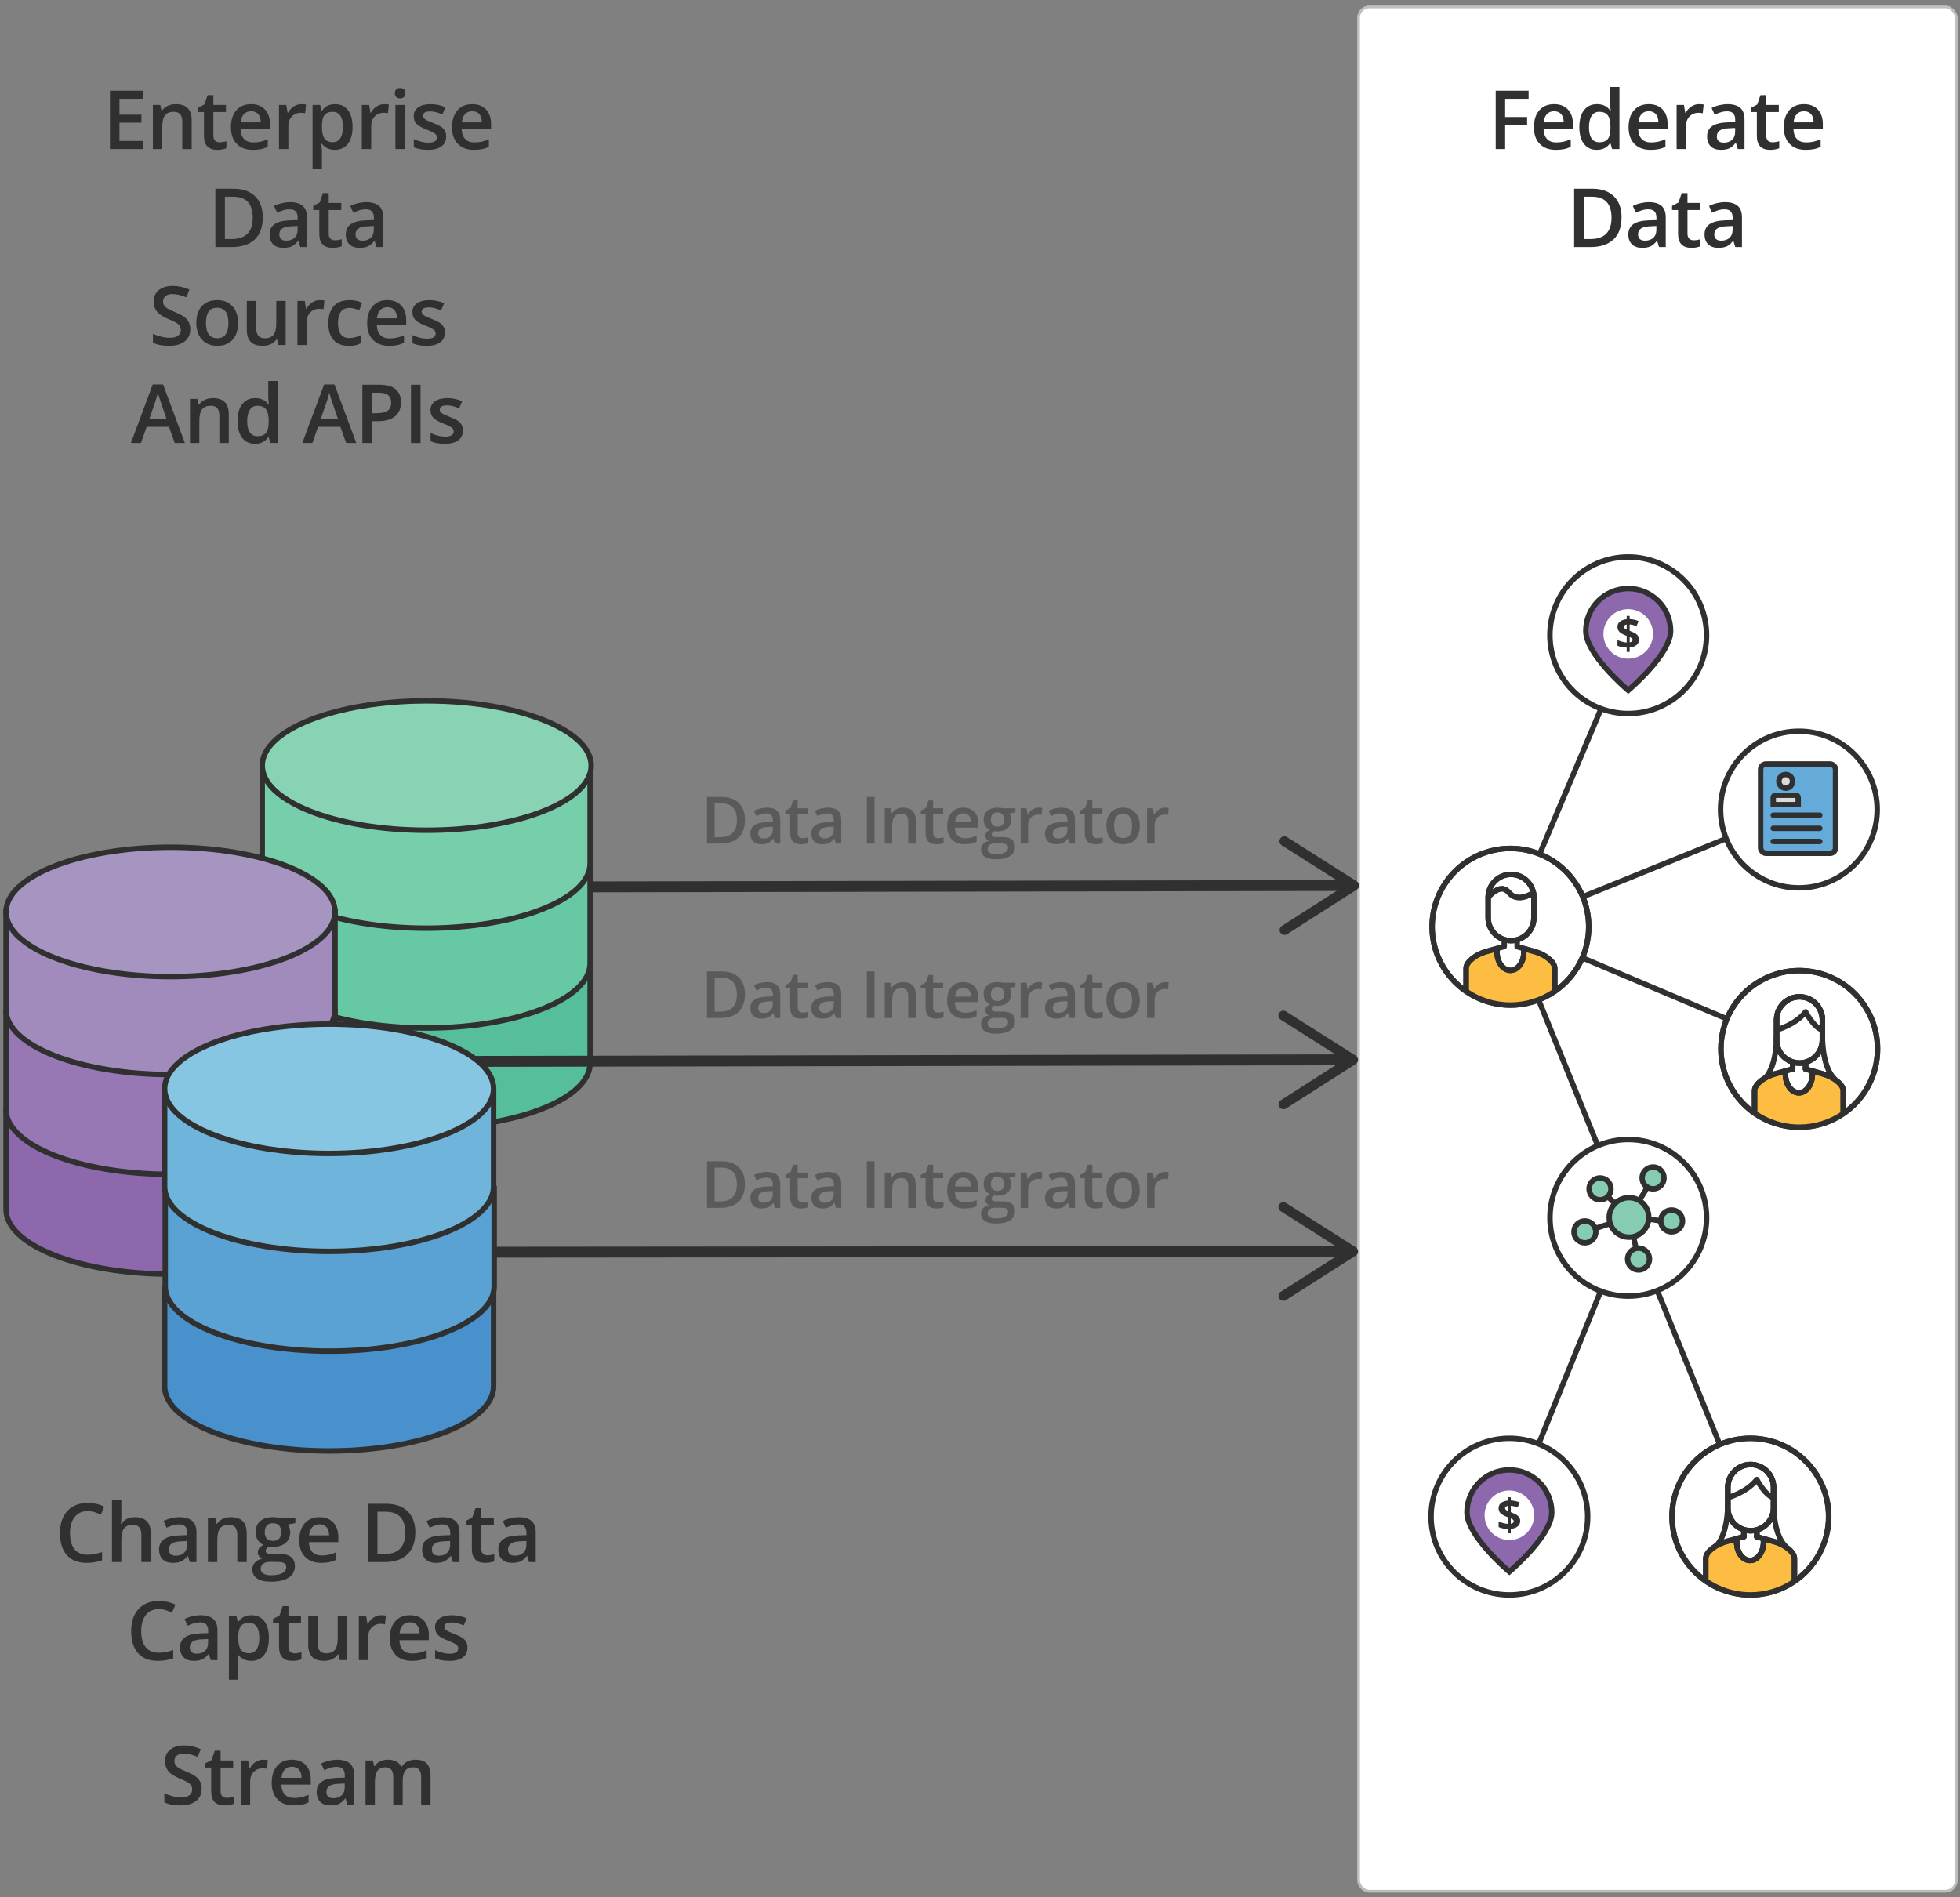 <?xml version="1.0" encoding="UTF-8"?><svg xmlns="http://www.w3.org/2000/svg" width="359.971" height="348.517" viewBox="0 0 359.971 348.517"><rect x="0" y="0" width="359.971" height="348.517" fill="#808080" stroke="none"/><g id="a"><rect x="249.508" y="1.272" width="109.771" height="346.116" rx="2" ry="2" fill="#fff" stroke="#bfbfbf" stroke-linecap="round" stroke-linejoin="round" stroke-width=".5"/><path d="M26.247,27.377h-6.057v-10.708h6.057v1.48h-4.307v2.915h4.036v1.465h-4.036v3.362h4.307v1.486Z" fill="#303030" stroke-width="0"/><path d="M35.205,27.377h-1.728v-4.981c0-.625-.126-1.092-.377-1.398-.252-.309-.65-.462-1.197-.462-.728,0-1.26.215-1.597.644s-.505,1.149-.505,2.161v4.035h-1.721v-8.101h1.348l.242,1.062h.088c.244-.385.591-.683,1.04-.893s.947-.315,1.494-.315c1.943,0,2.915.989,2.915,2.966v5.281Z" fill="#303030" stroke-width="0"/><path d="M40.317,26.132c.42,0,.84-.065,1.26-.198v1.297c-.19.083-.435.152-.736.209-.3.056-.611.084-.934.084-1.631,0-2.446-.859-2.446-2.578v-4.365h-1.106v-.762l1.187-.63.586-1.714h1.062v1.802h2.307v1.304h-2.307v4.336c0,.415.103.722.311.919.207.198.479.297.816.297Z" fill="#303030" stroke-width="0"/><path d="M46.433,27.524c-1.26,0-2.245-.367-2.956-1.103-.71-.734-1.065-1.747-1.065-3.036,0-1.322.33-2.362.989-3.119s1.565-1.136,2.717-1.136c1.069,0,1.914.325,2.534.974.62.65.93,1.544.93,2.682v.93h-5.398c.024.786.237,1.391.637,1.812.4.423.964.634,1.692.634.478,0,.924-.045,1.337-.136.412-.09.856-.24,1.329-.45v1.399c-.42.2-.845.342-1.274.424-.43.083-.92.125-1.472.125ZM46.118,20.434c-.547,0-.985.174-1.315.519-.33.348-.526.853-.59,1.517h3.677c-.01-.669-.171-1.176-.483-1.52-.312-.345-.742-.517-1.289-.517Z" fill="#303030" stroke-width="0"/><path d="M55.347,19.13c.347,0,.632.024.857.073l-.169,1.603c-.244-.059-.498-.088-.762-.088-.689,0-1.247.226-1.673.674-.428.45-.641,1.033-.641,1.751v4.233h-1.721v-8.101h1.348l.227,1.429h.088c.269-.484.619-.867,1.051-1.15.432-.283.897-.425,1.395-.425Z" fill="#303030" stroke-width="0"/><path d="M61.514,27.524c-1.025,0-1.821-.368-2.388-1.105h-.102c.068.684.102,1.098.102,1.244v3.318h-1.721v-11.704h1.392c.039.151.12.513.242,1.084h.088c.537-.82,1.343-1.23,2.417-1.23,1.011,0,1.798.366,2.362,1.099.565.732.846,1.761.846,3.084s-.287,2.356-.861,3.098-1.366,1.113-2.377,1.113ZM61.097,20.536c-.684,0-1.183.2-1.498.601-.315.4-.472,1.04-.472,1.919v.257c0,.986.156,1.7.469,2.142.312.442.823.663,1.531.663.596,0,1.055-.244,1.377-.732s.483-1.184.483-2.088c0-.908-.16-1.595-.479-2.062-.32-.466-.79-.699-1.41-.699Z" fill="#303030" stroke-width="0"/><path d="M70.56,19.13c.347,0,.632.024.857.073l-.169,1.603c-.244-.059-.498-.088-.762-.088-.689,0-1.247.226-1.673.674-.428.45-.641,1.033-.641,1.751v4.233h-1.721v-8.101h1.348l.227,1.429h.088c.269-.484.619-.867,1.051-1.15.432-.283.897-.425,1.395-.425Z" fill="#303030" stroke-width="0"/><path d="M72.516,17.131c0-.309.084-.545.253-.711.168-.166.409-.249.721-.249.303,0,.539.083.707.249.169.166.253.402.253.711,0,.293-.084.523-.253.691-.168.169-.404.253-.707.253-.312,0-.553-.084-.721-.253-.169-.168-.253-.398-.253-.691ZM74.339,27.377h-1.721v-8.101h1.721v8.101Z" fill="#303030" stroke-width="0"/><path d="M81.942,25.07c0,.791-.288,1.397-.864,1.819-.576.423-1.401.634-2.476.634-1.079,0-1.946-.163-2.6-.49v-1.487c.952.44,1.838.659,2.659.659,1.06,0,1.589-.319,1.589-.959,0-.205-.059-.376-.176-.514-.117-.136-.31-.277-.579-.424s-.642-.312-1.121-.498c-.933-.361-1.563-.723-1.894-1.084-.329-.361-.494-.83-.494-1.406,0-.693.279-1.232.839-1.615.559-.384,1.319-.575,2.281-.575.952,0,1.853.193,2.703.579l-.557,1.296c-.874-.361-1.609-.542-2.205-.542-.908,0-1.362.259-1.362.776,0,.254.118.469.355.644.236.176.753.417,1.549.726.669.259,1.155.495,1.458.71s.527.463.674.743c.146.281.22.617.22,1.008Z" fill="#303030" stroke-width="0"/><path d="M87.04,27.524c-1.26,0-2.245-.367-2.956-1.103-.71-.734-1.065-1.747-1.065-3.036,0-1.322.33-2.362.989-3.119s1.565-1.136,2.717-1.136c1.069,0,1.914.325,2.534.974.62.65.93,1.544.93,2.682v.93h-5.398c.024.786.237,1.391.637,1.812.4.423.964.634,1.692.634.478,0,.924-.045,1.337-.136.412-.09.856-.24,1.329-.45v1.399c-.42.2-.845.342-1.274.424-.43.083-.92.125-1.472.125ZM86.725,20.434c-.547,0-.985.174-1.315.519-.33.348-.526.853-.59,1.517h3.677c-.01-.669-.171-1.176-.483-1.52-.312-.345-.742-.517-1.289-.517Z" fill="#303030" stroke-width="0"/><path d="M48.264,39.92c0,1.769-.491,3.119-1.472,4.055-.981.935-2.395,1.402-4.241,1.402h-2.996v-10.708h3.311c1.704,0,3.03.459,3.977,1.377s1.421,2.21,1.421,3.874ZM46.419,39.979c0-2.562-1.199-3.845-3.596-3.845h-1.516v7.771h1.245c2.578,0,3.867-1.308,3.867-3.926Z" fill="#303030" stroke-width="0"/><path d="M55.149,45.377l-.344-1.128h-.059c-.391.493-.784.829-1.179,1.007-.396.179-.903.268-1.523.268-.796,0-1.417-.215-1.864-.644-.446-.43-.67-1.037-.67-1.824,0-.834.31-1.465.93-1.889.62-.426,1.565-.657,2.834-.696l1.399-.044v-.432c0-.518-.121-.905-.363-1.161-.241-.257-.616-.385-1.124-.385-.415,0-.813.061-1.194.183-.381.123-.747.267-1.099.433l-.557-1.23c.44-.23.92-.404,1.443-.523.522-.12,1.016-.18,1.48-.18,1.03,0,1.808.225,2.333.674.524.449.787,1.155.787,2.116v5.457h-1.23ZM52.586,44.205c.625,0,1.127-.175,1.505-.523.378-.35.568-.839.568-1.469v-.703l-1.04.044c-.81.029-1.4.165-1.769.406-.369.242-.553.612-.553,1.11,0,.361.107.641.322.838.215.198.537.297.967.297Z" fill="#303030" stroke-width="0"/><path d="M61.499,44.132c.42,0,.84-.065,1.26-.198v1.297c-.19.083-.435.152-.736.209-.3.056-.611.084-.934.084-1.631,0-2.446-.859-2.446-2.578v-4.365h-1.106v-.762l1.187-.63.586-1.714h1.062v1.802h2.307v1.304h-2.307v4.336c0,.415.103.722.311.919.207.198.479.297.816.297Z" fill="#303030" stroke-width="0"/><path d="M69.147,45.377l-.344-1.128h-.059c-.391.493-.784.829-1.179,1.007-.396.179-.903.268-1.523.268-.796,0-1.417-.215-1.864-.644-.446-.43-.67-1.037-.67-1.824,0-.834.31-1.465.93-1.889.62-.426,1.565-.657,2.834-.696l1.399-.044v-.432c0-.518-.121-.905-.363-1.161-.241-.257-.616-.385-1.124-.385-.415,0-.813.061-1.194.183-.381.123-.747.267-1.099.433l-.557-1.23c.44-.23.92-.404,1.443-.523.522-.12,1.016-.18,1.48-.18,1.03,0,1.808.225,2.333.674.524.449.787,1.155.787,2.116v5.457h-1.23ZM66.583,44.205c.625,0,1.127-.175,1.505-.523.378-.35.568-.839.568-1.469v-.703l-1.04.044c-.81.029-1.4.165-1.769.406-.369.242-.553.612-.553,1.11,0,.361.107.641.322.838.215.198.537.297.967.297Z" fill="#303030" stroke-width="0"/><path d="M34.948,60.469c0,.953-.344,1.699-1.033,2.242-.689.541-1.638.812-2.849.812s-2.202-.188-2.974-.565v-1.654c.488.23,1.007.41,1.557.541.549.133,1.06.198,1.534.198.693,0,1.205-.132,1.534-.396.33-.264.495-.617.495-1.062,0-.399-.151-.739-.454-1.018s-.928-.607-1.875-.988c-.977-.397-1.665-.848-2.065-1.355s-.601-1.118-.601-1.831c0-.894.317-1.597.952-2.109s1.487-.769,2.556-.769c1.025,0,2.046.225,3.062.674l-.557,1.428c-.952-.4-1.802-.601-2.549-.601-.566,0-.996.123-1.289.37-.293.246-.44.572-.44.978,0,.278.059.517.176.714.117.198.31.385.579.56s.752.408,1.45.695c.786.328,1.362.633,1.728.916s.635.604.806.959c.171.357.256.777.256,1.26Z" fill="#303030" stroke-width="0"/><path d="M43.723,59.313c0,1.323-.339,2.356-1.018,3.098s-1.623,1.113-2.834,1.113c-.757,0-1.426-.171-2.007-.513s-1.028-.832-1.34-1.472-.469-1.382-.469-2.227c0-1.313.337-2.339,1.011-3.076s1.623-1.106,2.849-1.106c1.172,0,2.1.377,2.783,1.132.684.754,1.025,1.772,1.025,3.051ZM37.827,59.313c0,1.87.691,2.805,2.073,2.805,1.367,0,2.051-.935,2.051-2.805,0-1.851-.689-2.776-2.065-2.776-.723,0-1.247.239-1.571.718-.325.478-.487,1.164-.487,2.059Z" fill="#303030" stroke-width="0"/><path d="M51.113,63.377l-.242-1.062h-.088c-.239.377-.58.672-1.022.887s-.946.322-1.512.322c-.981,0-1.714-.244-2.197-.732s-.725-1.228-.725-2.219v-5.296h1.736v4.995c0,.62.127,1.085.381,1.395.254.31.652.465,1.194.465.723,0,1.253-.216,1.593-.648.339-.432.509-1.155.509-2.171v-4.036h1.728v8.101h-1.355Z" fill="#303030" stroke-width="0"/><path d="M58.731,55.13c.347,0,.632.024.857.073l-.169,1.603c-.244-.059-.498-.088-.762-.088-.689,0-1.247.226-1.673.674-.428.45-.641,1.033-.641,1.751v4.233h-1.721v-8.101h1.348l.227,1.429h.088c.269-.484.619-.867,1.051-1.15.432-.283.897-.425,1.395-.425Z" fill="#303030" stroke-width="0"/><path d="M64.056,63.524c-1.226,0-2.157-.357-2.794-1.073-.638-.715-.956-1.741-.956-3.079,0-1.363.333-2.41,1-3.143.666-.732,1.629-1.099,2.889-1.099.855,0,1.623.159,2.307.476l-.52,1.385c-.728-.283-1.328-.425-1.802-.425-1.401,0-2.102.931-2.102,2.79,0,.908.174,1.591.523,2.048.349.456.861.685,1.535.685.767,0,1.492-.19,2.175-.571v1.501c-.308.182-.636.31-.985.389s-.772.117-1.27.117Z" fill="#303030" stroke-width="0"/><path d="M71.454,63.524c-1.26,0-2.245-.367-2.956-1.103-.71-.734-1.065-1.747-1.065-3.036,0-1.322.33-2.362.989-3.119s1.565-1.136,2.717-1.136c1.069,0,1.914.325,2.534.974.62.65.93,1.544.93,2.682v.93h-5.398c.024.786.237,1.391.637,1.812.4.423.964.634,1.692.634.478,0,.924-.045,1.337-.136.412-.09.856-.24,1.329-.45v1.399c-.42.2-.845.342-1.274.424-.43.083-.92.125-1.472.125ZM71.139,56.434c-.547,0-.985.174-1.315.519-.33.348-.526.853-.59,1.517h3.677c-.01-.669-.171-1.176-.483-1.52-.312-.345-.742-.517-1.289-.517Z" fill="#303030" stroke-width="0"/><path d="M81.701,61.07c0,.791-.288,1.397-.864,1.819-.576.423-1.401.634-2.476.634-1.079,0-1.946-.163-2.6-.49v-1.487c.952.44,1.838.659,2.659.659,1.06,0,1.589-.319,1.589-.959,0-.205-.059-.376-.176-.514-.117-.136-.31-.277-.579-.424s-.642-.312-1.121-.498c-.933-.361-1.563-.723-1.894-1.084-.329-.361-.494-.83-.494-1.406,0-.693.279-1.232.839-1.615.559-.384,1.319-.575,2.281-.575.952,0,1.853.193,2.703.579l-.557,1.296c-.874-.361-1.609-.542-2.205-.542-.908,0-1.362.259-1.362.776,0,.254.118.469.355.644.236.176.753.417,1.549.726.669.259,1.155.495,1.458.71s.527.463.674.743c.146.281.22.617.22,1.008Z" fill="#303030" stroke-width="0"/><path d="M32.099,81.377l-1.069-2.974h-4.094l-1.047,2.974h-1.846l4.006-10.752h1.904l4.006,10.752h-1.86ZM30.568,76.895l-1.003-2.915c-.073-.195-.175-.503-.304-.923-.13-.42-.219-.728-.268-.923-.132.601-.325,1.258-.579,1.97l-.967,2.791h3.12Z" fill="#303030" stroke-width="0"/><path d="M42.016,81.377h-1.728v-4.981c0-.625-.126-1.092-.377-1.398-.252-.309-.65-.462-1.197-.462-.728,0-1.26.215-1.597.644s-.505,1.149-.505,2.161v4.035h-1.721v-8.101h1.348l.242,1.062h.088c.244-.385.591-.683,1.04-.893s.947-.315,1.494-.315c1.943,0,2.915.989,2.915,2.966v5.281Z" fill="#303030" stroke-width="0"/><path d="M46.843,81.524c-1.011,0-1.799-.366-2.366-1.099s-.85-1.76-.85-3.083c0-1.328.287-2.362.86-3.103.574-.739,1.369-1.109,2.384-1.109,1.065,0,1.875.394,2.432,1.179h.088c-.083-.58-.124-1.039-.124-1.377v-2.951h1.728v11.396h-1.348l-.3-1.062h-.081c-.552.807-1.36,1.209-2.424,1.209ZM47.304,80.132c.708,0,1.223-.199,1.545-.597.322-.398.488-1.044.498-1.938v-.242c0-1.02-.166-1.745-.498-2.175s-.852-.644-1.56-.644c-.606,0-1.072.245-1.399.736-.327.49-.491,1.19-.491,2.099,0,.898.159,1.583.476,2.054.317.472.793.707,1.428.707Z" fill="#303030" stroke-width="0"/><path d="M63.579,81.377l-1.069-2.974h-4.094l-1.047,2.974h-1.846l4.006-10.752h1.904l4.006,10.752h-1.86ZM62.048,76.895l-1.003-2.915c-.073-.195-.175-.503-.304-.923-.13-.42-.219-.728-.268-.923-.132.601-.325,1.258-.579,1.97l-.967,2.791h3.12Z" fill="#303030" stroke-width="0"/><path d="M73.643,73.906c0,1.118-.366,1.976-1.099,2.57-.732.597-1.775.894-3.127.894h-1.113v4.006h-1.75v-10.708h3.083c1.338,0,2.34.273,3.007.82.666.547 1,1.353 1,2.417ZM68.304,75.899h.93c.898,0,1.558-.156,1.978-.469s.63-.801.63-1.465c0-.615-.188-1.074-.564-1.377s-.962-.454-1.758-.454h-1.216v3.765Z" fill="#303030" stroke-width="0"/><path d="M75.482,81.377v-10.708h1.75v10.708h-1.75Z" fill="#303030" stroke-width="0"/><path d="M85.018,79.07c0,.791-.288,1.397-.864,1.819-.576.423-1.401.634-2.476.634-1.079,0-1.946-.163-2.6-.49v-1.487c.952.44,1.838.659,2.659.659,1.06,0,1.589-.319,1.589-.959,0-.205-.059-.376-.176-.514-.117-.136-.31-.277-.579-.424s-.642-.312-1.121-.498c-.933-.361-1.563-.723-1.894-1.084-.329-.361-.494-.83-.494-1.406,0-.693.279-1.232.839-1.615.559-.384,1.319-.575,2.281-.575.952,0,1.853.193,2.703.579l-.557,1.296c-.874-.361-1.609-.542-2.205-.542-.908,0-1.362.259-1.362.776,0,.254.118.469.355.644.236.176.753.417,1.549.726.669.259,1.155.495,1.458.71s.527.463.674.743c.146.281.22.617.22,1.008Z" fill="#303030" stroke-width="0"/><path d="M16.095,277.574c-1.006,0-1.797.356-2.373,1.069s-.864,1.697-.864,2.951c0,1.315.277,2.308.832,2.981.554.674,1.356,1.011,2.406,1.011.454,0,.894-.045,1.318-.136.425-.09.867-.206,1.326-.348v1.501c-.84.318-1.792.477-2.856.477-1.567,0-2.771-.475-3.611-1.425-.84-.949-1.26-2.308-1.26-4.075,0-1.113.204-2.088.612-2.923.407-.835.997-1.475,1.769-1.919s1.677-.666,2.717-.666c1.094,0,2.104.23,3.032.688l-.63,1.458c-.361-.171-.744-.321-1.146-.45-.403-.13-.827-.194-1.271-.194Z" fill="#303030" stroke-width="0"/><path d="M27.689,286.935h-1.728v-4.981c0-.625-.126-1.092-.377-1.398-.252-.309-.65-.462-1.197-.462-.723,0-1.254.216-1.593.648-.34.432-.509,1.156-.509,2.171v4.021h-1.721v-11.396h1.721v2.893c0,.465-.029.96-.088,1.487h.11c.234-.391.56-.693.978-.908.418-.215.905-.322,1.461-.322,1.963,0,2.944.989,2.944,2.966v5.281Z" fill="#303030" stroke-width="0"/><path d="M34.853,286.935l-.344-1.128h-.059c-.391.493-.784.829-1.179,1.007-.396.179-.903.268-1.523.268-.796,0-1.417-.215-1.864-.644-.446-.43-.67-1.037-.67-1.824,0-.834.31-1.465.93-1.889.62-.426,1.565-.657,2.834-.696l1.399-.044v-.432c0-.518-.121-.905-.363-1.161-.241-.257-.616-.385-1.124-.385-.415,0-.813.061-1.194.183-.381.123-.747.267-1.099.433l-.557-1.23c.44-.23.92-.404,1.443-.523.522-.12,1.016-.18,1.48-.18,1.03,0,1.808.225,2.333.674.524.449.787,1.155.787,2.116v5.457h-1.23ZM32.289,285.763c.625,0,1.127-.175,1.505-.523.378-.35.568-.839.568-1.469v-.703l-1.04.044c-.81.029-1.4.165-1.769.406-.369.242-.553.612-.553,1.11,0,.361.107.641.322.838.215.198.537.297.967.297Z" fill="#303030" stroke-width="0"/><path d="M45.312,286.935h-1.728v-4.981c0-.625-.126-1.092-.377-1.398-.252-.309-.65-.462-1.197-.462-.728,0-1.26.215-1.597.644s-.505,1.149-.505,2.161v4.035h-1.721v-8.101h1.348l.242,1.062h.088c.244-.385.591-.683,1.04-.893s.947-.315,1.494-.315c1.943,0,2.915.989,2.915,2.966v5.281Z" fill="#303030" stroke-width="0"/><path d="M54.248,278.834v.944l-1.384.257c.127.171.232.381.315.63s.124.513.124.791c0,.835-.288,1.492-.864,1.971s-1.37.717-2.38.717c-.259,0-.493-.019-.703-.059-.371.231-.557.498-.557.807,0,.185.086.324.26.417s.492.14.956.14h1.414c.894,0,1.572.19,2.036.57s.696.931.696,1.648c0,.918-.378,1.626-1.135,2.124s-1.851.747-3.281.747c-1.103,0-1.946-.195-2.527-.586s-.872-.947-.872-1.67c0-.498.158-.917.472-1.256.315-.34.756-.575,1.322-.707-.23-.098-.419-.255-.567-.473-.149-.217-.224-.445-.224-.685,0-.303.085-.559.256-.769s.425-.418.762-.623c-.42-.181-.761-.475-1.022-.883-.261-.407-.392-.885-.392-1.432,0-.879.277-1.56.831-2.043.554-.484,1.344-.726,2.37-.726.23,0,.47.016.721.048.252.031.441.065.568.099h2.805ZM47.883,288.195c0,.371.167.656.501.857.335.199.805.3,1.41.3.938,0,1.636-.135,2.095-.403s.689-.625.689-1.068c0-.352-.126-.603-.377-.751-.252-.149-.719-.224-1.403-.224h-1.304c-.493,0-.885.116-1.175.348-.291.232-.436.546-.436.941ZM48.623,281.456c0,.508.13.898.392,1.172s.636.41,1.125.41c.996,0,1.494-.532,1.494-1.597,0-.527-.123-.934-.37-1.22-.247-.285-.622-.428-1.125-.428-.498,0-.875.142-1.131.424-.257.284-.385.696-.385,1.238Z" fill="#303030" stroke-width="0"/><path d="M58.987,287.081c-1.26,0-2.245-.367-2.956-1.103-.71-.734-1.065-1.747-1.065-3.036,0-1.322.33-2.362.989-3.119s1.565-1.136,2.717-1.136c1.069,0,1.914.325,2.534.974.62.65.93,1.544.93,2.682v.93h-5.398c.024.786.237,1.391.637,1.812.4.423.964.634,1.692.634.478,0,.924-.045,1.337-.136.412-.09.856-.24,1.329-.45v1.399c-.42.2-.845.342-1.274.424-.43.083-.92.125-1.472.125ZM58.672,279.991c-.547,0-.985.174-1.315.519-.33.348-.526.853-.59,1.517h3.677c-.01-.669-.171-1.176-.483-1.52-.312-.345-.742-.517-1.289-.517Z" fill="#303030" stroke-width="0"/><path d="M76.28,281.478c0,1.769-.491,3.119-1.472,4.055-.981.935-2.395,1.402-4.241,1.402h-2.996v-10.708h3.311c1.704,0,3.03.459,3.977,1.377s1.421,2.21,1.421,3.874ZM74.434,281.536c0-2.562-1.199-3.845-3.596-3.845h-1.516v7.771h1.245c2.578,0,3.867-1.308,3.867-3.926Z" fill="#303030" stroke-width="0"/><path d="M83.165,286.935l-.344-1.128h-.059c-.391.493-.784.829-1.179,1.007-.396.179-.903.268-1.523.268-.796,0-1.417-.215-1.864-.644-.446-.43-.67-1.037-.67-1.824,0-.834.31-1.465.93-1.889.62-.426,1.565-.657,2.834-.696l1.399-.044v-.432c0-.518-.121-.905-.363-1.161-.241-.257-.616-.385-1.124-.385-.415,0-.813.061-1.194.183-.381.123-.747.267-1.099.433l-.557-1.23c.44-.23.92-.404,1.443-.523.522-.12,1.016-.18,1.48-.18,1.03,0,1.808.225,2.333.674.524.449.787,1.155.787,2.116v5.457h-1.23ZM80.602,285.763c.625,0,1.127-.175,1.505-.523.378-.35.568-.839.568-1.469v-.703l-1.04.044c-.81.029-1.4.165-1.769.406-.369.242-.553.612-.553,1.11,0,.361.107.641.322.838.215.198.537.297.967.297Z" fill="#303030" stroke-width="0"/><path d="M89.515,285.69c.42,0,.84-.065,1.26-.198v1.297c-.19.083-.435.152-.736.209-.3.056-.611.084-.934.084-1.631,0-2.446-.859-2.446-2.578v-4.365h-1.106v-.762l1.187-.63.586-1.714h1.062v1.802h2.307v1.304h-2.307v4.336c0,.415.103.722.311.919.207.198.479.297.816.297Z" fill="#303030" stroke-width="0"/><path d="M97.162,286.935l-.344-1.128h-.059c-.391.493-.784.829-1.179,1.007-.396.179-.903.268-1.523.268-.796,0-1.417-.215-1.864-.644-.446-.43-.67-1.037-.67-1.824,0-.834.31-1.465.93-1.889.62-.426,1.565-.657,2.834-.696l1.399-.044v-.432c0-.518-.121-.905-.363-1.161-.241-.257-.616-.385-1.124-.385-.415,0-.813.061-1.194.183-.381.123-.747.267-1.099.433l-.557-1.23c.44-.23.92-.404,1.443-.523.522-.12,1.016-.18,1.48-.18,1.03,0,1.808.225,2.333.674.524.449.787,1.155.787,2.116v5.457h-1.23ZM94.599,285.763c.625,0,1.127-.175,1.505-.523.378-.35.568-.839.568-1.469v-.703l-1.04.044c-.81.029-1.4.165-1.769.406-.369.242-.553.612-.553,1.11,0,.361.107.641.322.838.215.198.537.297.967.297Z" fill="#303030" stroke-width="0"/><path d="M29.172,295.574c-1.006,0-1.797.356-2.373,1.069s-.864,1.697-.864,2.951c0,1.315.277,2.308.832,2.981.554.674,1.356,1.011,2.406,1.011.454,0,.894-.045,1.318-.136.425-.09.867-.206,1.326-.348v1.501c-.84.318-1.792.477-2.856.477-1.567,0-2.771-.475-3.611-1.425-.84-.949-1.26-2.308-1.26-4.075,0-1.113.204-2.088.612-2.923.407-.835.997-1.475,1.769-1.919s1.677-.666,2.717-.666c1.094,0,2.104.23,3.032.688l-.63,1.458c-.361-.171-.744-.321-1.146-.45-.403-.13-.827-.194-1.271-.194Z" fill="#303030" stroke-width="0"/><path d="M38.709,304.935l-.344-1.128h-.059c-.391.493-.784.829-1.179,1.007-.396.179-.903.268-1.523.268-.796,0-1.417-.215-1.864-.644-.446-.43-.67-1.037-.67-1.824,0-.834.31-1.465.93-1.889.62-.426,1.565-.657,2.834-.696l1.399-.044v-.432c0-.518-.121-.905-.363-1.161-.241-.257-.616-.385-1.124-.385-.415,0-.813.061-1.194.183-.381.123-.747.267-1.099.433l-.557-1.23c.44-.23.92-.404,1.443-.523.522-.12,1.016-.18,1.48-.18,1.03,0,1.808.225,2.333.674.524.449.787,1.155.787,2.116v5.457h-1.23ZM36.145,303.763c.625,0,1.127-.175,1.505-.523.378-.35.568-.839.568-1.469v-.703l-1.04.044c-.81.029-1.4.165-1.769.406-.369.242-.553.612-.553,1.11,0,.361.107.641.322.838.215.198.537.297.967.297Z" fill="#303030" stroke-width="0"/><path d="M46.15,305.081c-1.025,0-1.821-.368-2.388-1.105h-.102c.068.684.102,1.098.102,1.244v3.318h-1.721v-11.704h1.392c.039.151.12.513.242,1.084h.088c.537-.82,1.343-1.23,2.417-1.23,1.011,0,1.798.366,2.362,1.099.565.732.846,1.761.846,3.084s-.287,2.356-.861,3.098-1.366,1.113-2.377,1.113ZM45.733,298.094c-.684,0-1.183.2-1.498.601-.315.4-.472,1.04-.472,1.919v.257c0,.986.156,1.7.469,2.142.312.442.823.663,1.531.663.596,0,1.055-.244,1.377-.732s.483-1.184.483-2.088c0-.908-.16-1.595-.479-2.062-.32-.466-.79-.699-1.41-.699Z" fill="#303030" stroke-width="0"/><path d="M54.105,303.69c.42,0,.84-.065,1.26-.198v1.297c-.19.083-.435.152-.736.209-.3.056-.611.084-.934.084-1.631,0-2.446-.859-2.446-2.578v-4.365h-1.106v-.762l1.187-.63.586-1.714h1.062v1.802h2.307v1.304h-2.307v4.336c0,.415.103.722.311.919.207.198.479.297.816.297Z" fill="#303030" stroke-width="0"/><path d="M62.396,304.935l-.242-1.062h-.088c-.239.377-.58.672-1.022.887s-.946.322-1.512.322c-.981,0-1.714-.244-2.197-.732s-.725-1.228-.725-2.219v-5.296h1.736v4.995c0,.62.127,1.085.381,1.395.254.31.652.465,1.194.465.723,0,1.253-.216,1.593-.648.339-.432.509-1.155.509-2.171v-4.036h1.728v8.101h-1.355Z" fill="#303030" stroke-width="0"/><path d="M70.014,296.688c.347,0,.632.024.857.073l-.169,1.603c-.244-.059-.498-.088-.762-.088-.689,0-1.247.226-1.673.674-.428.45-.641,1.033-.641,1.751v4.233h-1.721v-8.101h1.348l.227,1.429h.088c.269-.484.619-.867,1.051-1.15.432-.283.897-.425,1.395-.425Z" fill="#303030" stroke-width="0"/><path d="M75.61,305.081c-1.26,0-2.245-.367-2.956-1.103-.71-.734-1.065-1.747-1.065-3.036,0-1.322.33-2.362.989-3.119s1.565-1.136,2.717-1.136c1.069,0,1.914.325,2.534.974.62.65.93,1.544.93,2.682v.93h-5.398c.024.786.237,1.391.637,1.812.4.423.964.634,1.692.634.478,0,.924-.045,1.337-.136.412-.09.856-.24,1.329-.45v1.399c-.42.2-.845.342-1.274.424-.43.083-.92.125-1.472.125ZM75.295,297.991c-.547,0-.985.174-1.315.519-.33.348-.526.853-.59,1.517h3.677c-.01-.669-.171-1.176-.483-1.52-.312-.345-.742-.517-1.289-.517Z" fill="#303030" stroke-width="0"/><path d="M85.856,302.628c0,.791-.288,1.397-.864,1.819-.576.423-1.401.634-2.476.634-1.079,0-1.946-.163-2.6-.49v-1.487c.952.44,1.838.659,2.659.659,1.06,0,1.589-.319,1.589-.959,0-.205-.059-.376-.176-.514-.117-.136-.31-.277-.579-.424s-.642-.312-1.121-.498c-.933-.361-1.563-.723-1.894-1.084-.329-.361-.494-.83-.494-1.406,0-.693.279-1.232.839-1.615.559-.384,1.319-.575,2.281-.575.952,0,1.853.193,2.703.579l-.557,1.296c-.874-.361-1.609-.542-2.205-.542-.908,0-1.362.259-1.362.776,0,.254.118.469.355.644.236.176.753.417,1.549.726.669.259,1.155.495,1.458.71s.527.463.674.743c.146.281.22.617.22,1.008Z" fill="#303030" stroke-width="0"/><path d="M37.036,328.57c0,.953-.344,1.699-1.033,2.242-.689.541-1.638.812-2.849.812s-2.202-.188-2.974-.565v-1.654c.488.23,1.007.41,1.557.541.549.133,1.06.198,1.534.198.693,0,1.205-.132,1.534-.396.33-.264.495-.617.495-1.062,0-.399-.151-.739-.454-1.018s-.928-.607-1.875-.988c-.977-.397-1.665-.848-2.065-1.355s-.601-1.118-.601-1.831c0-.894.317-1.597.952-2.109s1.487-.769,2.556-.769c1.025,0,2.046.225,3.062.674l-.557,1.428c-.952-.4-1.802-.601-2.549-.601-.566,0-.996.123-1.289.37-.293.246-.44.572-.44.978,0,.278.059.517.176.714.117.198.31.385.579.56s.752.408,1.45.695c.786.328,1.362.633,1.728.916s.635.604.806.959c.171.357.256.777.256,1.26Z" fill="#303030" stroke-width="0"/><path d="M41.643,330.233c.42,0,.84-.065,1.26-.198v1.297c-.19.083-.435.152-.736.209-.3.056-.611.084-.934.084-1.631,0-2.446-.859-2.446-2.578v-4.365h-1.106v-.762l1.187-.63.586-1.714h1.062v1.802h2.307v1.304h-2.307v4.336c0,.415.103.722.311.919.207.198.479.297.816.297Z" fill="#303030" stroke-width="0"/><path d="M48.33,323.231c.347,0,.632.024.857.073l-.169,1.603c-.244-.059-.498-.088-.762-.088-.689,0-1.247.226-1.673.674-.428.45-.641,1.033-.641,1.751v4.233h-1.721v-8.101h1.348l.227,1.429h.088c.269-.484.619-.867,1.051-1.15.432-.283.897-.425,1.395-.425Z" fill="#303030" stroke-width="0"/><path d="M53.926,331.624c-1.26,0-2.245-.367-2.956-1.103-.71-.734-1.065-1.747-1.065-3.036,0-1.322.33-2.362.989-3.119s1.565-1.136,2.717-1.136c1.069,0,1.914.325,2.534.974.62.65.93,1.544.93,2.682v.93h-5.398c.024.786.237,1.391.637,1.812.4.423.964.634,1.692.634.478,0,.924-.045,1.337-.136.412-.09.856-.24,1.329-.45v1.399c-.42.2-.845.342-1.274.424-.43.083-.92.125-1.472.125ZM53.611,324.534c-.547,0-.985.174-1.315.519-.33.348-.526.853-.59,1.517h3.677c-.01-.669-.171-1.176-.483-1.52-.312-.345-.742-.517-1.289-.517Z" fill="#303030" stroke-width="0"/><path d="M63.799,331.478l-.344-1.128h-.059c-.391.493-.784.829-1.179,1.007-.396.179-.903.268-1.523.268-.796,0-1.417-.215-1.864-.644-.446-.43-.67-1.037-.67-1.824,0-.834.31-1.465.93-1.889.62-.426,1.565-.657,2.834-.696l1.399-.044v-.432c0-.518-.121-.905-.363-1.161-.241-.257-.616-.385-1.124-.385-.415,0-.813.061-1.194.183-.381.123-.747.267-1.099.433l-.557-1.23c.44-.23.92-.404,1.443-.523.522-.12,1.016-.18,1.48-.18,1.03,0,1.808.225,2.333.674.524.449.787,1.155.787,2.116v5.457h-1.23ZM61.236,330.306c.625,0,1.127-.175,1.505-.523.378-.35.568-.839.568-1.469v-.703l-1.04.044c-.81.029-1.4.165-1.769.406-.369.242-.553.612-.553,1.11,0,.361.107.641.322.838.215.198.537.297.967.297Z" fill="#303030" stroke-width="0"/><path d="M73.959,331.478h-1.728v-4.995c0-.62-.117-1.083-.352-1.388-.234-.306-.601-.458-1.099-.458-.664,0-1.151.216-1.461.648-.31.432-.465,1.151-.465,2.157v4.035h-1.721v-8.101h1.348l.242,1.062h.088c.225-.385.55-.683.978-.893.427-.21.897-.315,1.41-.315,1.245,0,2.07.425,2.476,1.274h.117c.239-.4.576-.713,1.011-.938s.933-.337,1.494-.337c.967,0,1.671.244,2.113.732s.663,1.233.663,2.233v5.281h-1.721v-4.995c0-.62-.119-1.083-.355-1.388-.237-.306-.605-.458-1.103-.458-.669,0-1.159.209-1.469.626-.31.418-.465,1.059-.465,1.923v4.292Z" fill="#303030" stroke-width="0"/><path d="M276.433,27.377h-1.735v-10.708h6.042v1.48h-4.307v3.348h4.036v1.486h-4.036v4.394Z" fill="#303030" stroke-width="0"/><path d="M285.735,27.524c-1.26,0-2.245-.367-2.956-1.103-.71-.734-1.065-1.747-1.065-3.036,0-1.322.33-2.362.989-3.119s1.565-1.136,2.717-1.136c1.069,0,1.914.325,2.534.974.62.65.931,1.544.931,2.682v.93h-5.398c.024.786.237,1.391.638,1.812.4.423.964.634,1.691.634.478,0,.924-.045,1.337-.136.412-.09.856-.24,1.329-.45v1.399c-.42.2-.845.342-1.274.424-.43.083-.92.125-1.472.125ZM285.42,20.434c-.547,0-.985.174-1.315.519-.33.348-.526.853-.59,1.517h3.677c-.01-.669-.171-1.176-.483-1.52-.312-.345-.742-.517-1.289-.517Z" fill="#303030" stroke-width="0"/><path d="M293.272,27.524c-1.011,0-1.799-.366-2.365-1.099s-.85-1.76-.85-3.083c0-1.328.286-2.362.86-3.103.573-.739,1.368-1.109,2.384-1.109,1.065,0,1.875.394,2.432,1.179h.088c-.083-.58-.124-1.039-.124-1.377v-2.951h1.728v11.396h-1.348l-.301-1.062h-.08c-.552.807-1.36,1.209-2.425,1.209ZM293.733,26.132c.708,0,1.223-.199,1.545-.597.322-.398.488-1.044.498-1.938v-.242c0-1.02-.166-1.745-.498-2.175s-.852-.644-1.56-.644c-.606,0-1.072.245-1.399.736-.327.49-.49,1.19-.49,2.099,0,.898.158,1.583.476,2.054.317.472.794.707,1.429.707Z" fill="#303030" stroke-width="0"/><path d="M303.123,27.524c-1.26,0-2.244-.367-2.955-1.103-.71-.734-1.065-1.747-1.065-3.036,0-1.322.329-2.362.988-3.119s1.565-1.136,2.718-1.136c1.069,0,1.914.325,2.534.974.62.65.93,1.544.93,2.682v.93h-5.397c.024.786.236,1.391.637,1.812.4.423.965.634,1.692.634.478,0,.924-.045,1.337-.136.412-.09.856-.24,1.329-.45v1.399c-.42.2-.845.342-1.274.424-.43.083-.921.125-1.473.125ZM302.809,20.434c-.547,0-.985.174-1.315.519-.33.348-.526.853-.59,1.517h3.677c-.01-.669-.171-1.176-.483-1.52-.312-.345-.742-.517-1.289-.517Z" fill="#303030" stroke-width="0"/><path d="M312.037,19.13c.347,0,.632.024.856.073l-.168,1.603c-.244-.059-.498-.088-.762-.088-.689,0-1.247.226-1.674.674-.428.45-.641,1.033-.641,1.751v4.233h-1.722v-8.101h1.348l.228,1.429h.088c.269-.484.618-.867,1.051-1.15.432-.283.897-.425,1.395-.425Z" fill="#303030" stroke-width="0"/><path d="M319.164,27.377l-.345-1.128h-.059c-.391.493-.783.829-1.179,1.007-.396.179-.903.268-1.523.268-.796,0-1.417-.215-1.864-.644-.446-.43-.67-1.037-.67-1.824,0-.834.31-1.465.93-1.889.62-.426,1.565-.657,2.835-.696l1.398-.044v-.432c0-.518-.12-.905-.362-1.161-.241-.257-.616-.385-1.124-.385-.415,0-.814.061-1.194.183-.381.123-.747.267-1.099.433l-.557-1.23c.44-.23.921-.404,1.443-.523.522-.12,1.016-.18,1.48-.18,1.03,0,1.808.225,2.333.674.524.449.787,1.155.787,2.116v5.457h-1.23ZM316.601,26.205c.625,0,1.126-.175,1.505-.523.378-.35.567-.839.567-1.469v-.703l-1.04.044c-.81.029-1.4.165-1.769.406-.369.242-.553.612-.553,1.11,0,.361.107.641.322.838.215.198.537.297.967.297Z" fill="#303030" stroke-width="0"/><path d="M325.515,26.132c.42,0,.84-.065,1.26-.198v1.297c-.19.083-.435.152-.736.209-.3.056-.611.084-.934.084-1.631,0-2.446-.859-2.446-2.578v-4.365h-1.106v-.762l1.187-.63.586-1.714h1.062v1.802h2.307v1.304h-2.307v4.336c0,.415.103.722.311.919.207.198.479.297.816.297Z" fill="#303030" stroke-width="0"/><path d="M331.63,27.524c-1.26,0-2.244-.367-2.955-1.103-.71-.734-1.065-1.747-1.065-3.036,0-1.322.329-2.362.988-3.119s1.565-1.136,2.718-1.136c1.069,0,1.914.325,2.534.974.62.65.93,1.544.93,2.682v.93h-5.397c.024.786.236,1.391.637,1.812.4.423.965.634,1.692.634.478,0,.924-.045,1.337-.136.412-.09.856-.24,1.329-.45v1.399c-.42.2-.845.342-1.274.424-.43.083-.921.125-1.473.125ZM331.315,20.434c-.547,0-.985.174-1.315.519-.33.348-.526.853-.59,1.517h3.677c-.01-.669-.171-1.176-.483-1.52-.312-.345-.742-.517-1.289-.517Z" fill="#303030" stroke-width="0"/><path d="M297.813,39.92c0,1.769-.491,3.119-1.473,4.055-.981.935-2.394,1.402-4.24,1.402h-2.996v-10.708h3.311c1.704,0,3.03.459,3.978,1.377s1.421,2.21,1.421,3.874ZM295.968,39.979c0-2.562-1.199-3.845-3.597-3.845h-1.516v7.771h1.245c2.578,0,3.867-1.308,3.867-3.926Z" fill="#303030" stroke-width="0"/><path d="M304.698,45.377l-.344-1.128h-.059c-.391.493-.784.829-1.18,1.007-.396.179-.903.268-1.523.268-.796,0-1.417-.215-1.864-.644-.446-.43-.67-1.037-.67-1.824,0-.834.31-1.465.931-1.889.62-.426,1.565-.657,2.834-.696l1.399-.044v-.432c0-.518-.121-.905-.363-1.161-.241-.257-.616-.385-1.124-.385-.415,0-.812.061-1.193.183-.381.123-.747.267-1.099.433l-.557-1.23c.44-.23.92-.404,1.442-.523.522-.12,1.016-.18,1.48-.18,1.03,0,1.808.225,2.333.674.524.449.787,1.155.787,2.116v5.457h-1.23ZM302.135,44.205c.625,0,1.127-.175,1.505-.523.379-.35.568-.839.568-1.469v-.703l-1.04.044c-.81.029-1.4.165-1.77.406-.368.242-.553.612-.553,1.11,0,.361.107.641.322.838.215.198.537.297.967.297Z" fill="#303030" stroke-width="0"/><path d="M311.049,44.132c.42,0,.84-.065,1.26-.198v1.297c-.19.083-.435.152-.736.209-.3.056-.611.084-.934.084-1.631,0-2.446-.859-2.446-2.578v-4.365h-1.106v-.762l1.187-.63.586-1.714h1.062v1.802h2.307v1.304h-2.307v4.336c0,.415.103.722.311.919.207.198.479.297.816.297Z" fill="#303030" stroke-width="0"/><path d="M318.695,45.377l-.344-1.128h-.059c-.391.493-.784.829-1.18,1.007-.396.179-.903.268-1.523.268-.796,0-1.417-.215-1.864-.644-.446-.43-.67-1.037-.67-1.824,0-.834.31-1.465.931-1.889.62-.426,1.565-.657,2.834-.696l1.399-.044v-.432c0-.518-.121-.905-.363-1.161-.241-.257-.616-.385-1.124-.385-.415,0-.812.061-1.193.183-.381.123-.747.267-1.099.433l-.557-1.23c.44-.23.92-.404,1.442-.523.522-.12,1.016-.18,1.48-.18,1.03,0,1.808.225,2.333.674.524.449.787,1.155.787,2.116v5.457h-1.23ZM316.132,44.205c.625,0,1.127-.175,1.505-.523.379-.35.568-.839.568-1.469v-.703l-1.04.044c-.81.029-1.4.165-1.77.406-.368.242-.553.612-.553,1.11,0,.361.107.641.322.838.215.198.537.297.967.297Z" fill="#303030" stroke-width="0"/></g><g id="b"><line x1="299.527" y1="225.116" x2="321.402" y2="279.023" fill="#fff" stroke="#303030" stroke-linecap="round" stroke-linejoin="round"/><path d="M335.831,278.581c0,7.943-6.44,14.383-14.383,14.383s-14.383-6.439-14.383-14.383,6.44-14.384,14.383-14.384,14.383,6.44,14.383,14.384Z" fill="#fff" stroke="#303030" stroke-linecap="round" stroke-linejoin="round"/><line x1="298.867" y1="225.116" x2="276.992" y2="279.023" fill="#fff" stroke="#303030" stroke-linecap="round" stroke-linejoin="round"/><line x1="277.125" y1="170.231" x2="299.774" y2="116.645" fill="#fff" stroke="#303030" stroke-linecap="round" stroke-linejoin="round"/><line x1="277.125" y1="170.231" x2="331.031" y2="148.356" fill="#fff" stroke="#303030" stroke-linecap="round" stroke-linejoin="round"/><line x1="277.125" y1="170.231" x2="330.711" y2="192.881" fill="#fff" stroke="#303030" stroke-linecap="round" stroke-linejoin="round"/><line x1="277.125" y1="170.231" x2="299" y2="224.137" fill="#fff" stroke="#303030" stroke-linecap="round" stroke-linejoin="round"/><path d="M291.784,170.231c0,7.944-6.439,14.383-14.383,14.383s-14.383-6.439-14.383-14.383,6.439-14.384,14.383-14.384,14.383,6.44,14.383,14.384Z" fill="#fff" stroke="#303030" stroke-miterlimit="10"/><path d="M313.428,223.696c0,7.943-6.44,14.383-14.383,14.383s-14.383-6.439-14.383-14.383,6.44-14.384,14.383-14.384,14.383,6.44,14.383,14.384Z" fill="#fff" stroke="#303030" stroke-linecap="round" stroke-linejoin="round"/><path d="M344.827,192.668c0,7.944-6.439,14.384-14.383,14.384s-14.383-6.44-14.383-14.384,6.439-14.383,14.383-14.383,14.383,6.439,14.383,14.383Z" fill="#fff" stroke="#303030" stroke-linecap="round" stroke-linejoin="round"/><path d="M344.764,148.701c0,7.944-6.44,14.384-14.384,14.384s-14.383-6.44-14.383-14.384,6.439-14.383,14.383-14.383,14.384,6.439,14.384,14.383Z" fill="#fff" stroke="#303030" stroke-linecap="round" stroke-linejoin="round"/></g><g id="c"><path d="M338.526,204.247v-3.884c0-.706-.578-1.355-1.214-1.855-.74-.582-1.603-.989-2.51-1.243l-2-.561c.283,3.984-2.422,4.023-2.422,4.023-2.904-.565-2.421-4.023-2.421-4.023l-2.0.561c-.907.254-1.77.661-2.51,1.243-.636.5-1.214,1.148-1.214,1.855v3.884c0,.083.018.162.025.243,2.324,1.612,5.141,2.562,8.183,2.562,2.981,0,5.751-.907,8.047-2.461" fill="#fdbd42" stroke-width="0"/><path d="M334.693,189.183v1.88c0,2.312-1.891,4.203-4.203,4.203h0c-2.312,0-4.203-1.891-4.203-4.203v-3.76c0-2.312,1.891-4.203,4.203-4.203h0c2.312,0,4.203,1.891,4.203,4.203v1.88Z" fill="none" stroke="#303030" stroke-linecap="round" stroke-linejoin="round"/><line x1="329.239" y1="196.345" x2="329.239" y2="195.266" fill="none" stroke="#303030" stroke-linecap="round" stroke-linejoin="round"/><line x1="331.617" y1="196.371" x2="331.617" y2="195.266" fill="none" stroke="#303030" stroke-linecap="round" stroke-linejoin="round"/><path d="M332.803,196.704c.03.209.046.426.046.647,0,1.864-1.104,3.375-2.468,3.375-1.362,0-2.467-1.511-2.467-3.375,0-.221.016-.438.046-.647" fill="none" stroke="#303030" stroke-linecap="round" stroke-linejoin="round"/><path d="M334.693,189.183v1.88c0,2.312-1.891,4.203-4.203,4.203h0c-2.312,0-4.203-1.891-4.203-4.203v-3.76c0-2.312,1.891-4.203,4.203-4.203h0c2.312,0,4.203,1.891,4.203,4.203v1.88Z" fill="none" stroke="#303030" stroke-linecap="round" stroke-linejoin="round"/><path d="M322.236,204.247v-3.884c0-.706.578-1.355,1.214-1.854.74-.582,1.603-.989,2.51-1.243l2-.561,1.28-.359" fill="none" stroke="#303030" stroke-linecap="round" stroke-linejoin="round"/><path d="M331.617,196.371l1.186.333,2.0.561c.907.255,1.769.661,2.51,1.243.636.5,1.214,1.148,1.214,1.854v3.884" fill="none" stroke="#303030" stroke-linecap="round" stroke-linejoin="round"/><line x1="329.239" y1="196.345" x2="329.239" y2="195.266" fill="none" stroke="#303030" stroke-linecap="round" stroke-linejoin="round"/><line x1="331.617" y1="196.371" x2="331.617" y2="195.266" fill="none" stroke="#303030" stroke-linecap="round" stroke-linejoin="round"/><path d="M332.803,196.704c.03.209.046.426.046.647,0,1.864-1.104,3.375-2.468,3.375-1.362,0-2.467-1.511-2.467-3.375,0-.221.016-.438.046-.647" fill="none" stroke="#303030" stroke-linecap="round" stroke-linejoin="round"/><path d="M334.693,189.183v1.88c0,2.312-1.891,4.203-4.203,4.203h0c-2.312,0-4.203-1.891-4.203-4.203v-3.76c0-2.312,1.891-4.203,4.203-4.203h0c2.312,0,4.203,1.891,4.203,4.203v1.88Z" fill="none" stroke="#303030" stroke-linecap="round" stroke-linejoin="round"/><path d="M344.827,192.668c0-7.943-6.439-14.383-14.383-14.383s-14.383,6.439-14.383,14.383c0,4.902,2.456,9.225,6.2,11.822-.007-.081-.025-.16-.025-.243v-3.884c0-.706.578-1.355,1.214-1.854.74-.582,1.603-.989,2.51-1.243l2-.561,1.28-.359-1.28.359-2.0.561c-.907.254-1.77.661-2.51,1.243-.636.5-1.214,1.148-1.214,1.854v3.884c0,.083.018.162.025.243,2.324,1.612,5.141,2.562,8.183,2.562,2.981,0,5.751-.907,8.047-2.461.014-.114.035-.226.035-.344v-3.884c0-.706-.578-1.355-1.214-1.854-.74-.582-1.603-.989-2.51-1.243l-2-.561-1.186-.333,1.186.333,2.0.561c.907.254,1.769.661,2.51,1.243.636.5,1.214,1.148,1.214,1.854v3.884c0,.118-.021.23-.035.344,3.823-2.585,6.336-6.961,6.336-11.923Z" fill="none" stroke="#303030" stroke-linecap="round" stroke-linejoin="round"/><line x1="329.239" y1="196.345" x2="329.239" y2="195.266" fill="none" stroke="#303030" stroke-linecap="round" stroke-linejoin="round"/><line x1="331.617" y1="196.371" x2="331.617" y2="195.266" fill="none" stroke="#303030" stroke-linecap="round" stroke-linejoin="round"/><path d="M332.803,196.704c.03.209.046.426.046.647,0,1.864-1.104,3.375-2.468,3.375-1.362,0-2.467-1.511-2.467-3.375,0-.221.016-.438.046-.647" fill="none" stroke="#303030" stroke-linecap="round" stroke-linejoin="round"/><path d="M334.693,189.183c-1.574-.41-3.076-3.323-3.076-3.323-1.9,2.415-5.33,3.323-5.33,3.323" fill="none" stroke="#303030" stroke-linecap="round" stroke-linejoin="round"/><path d="M324.208,197.996s2.051-1.769,2.08-7.756" fill="none" stroke="#303030" stroke-linecap="round" stroke-linejoin="round"/><path d="M336.773,197.996s-2.051-1.769-2.08-7.756" fill="none" stroke="#303030" stroke-linecap="round" stroke-linejoin="round"/><path d="M329.565,290.159v-3.884c0-.706-.578-1.355-1.214-1.855-.74-.582-1.603-.989-2.51-1.243l-2-.561c.283,3.984-2.422,4.023-2.422,4.023-2.904-.565-2.421-4.023-2.421-4.023l-2.0.561c-.907.254-1.77.661-2.51,1.243-.636.5-1.214,1.148-1.214,1.855v3.884c0,.083.018.162.025.243,2.324,1.612,5.141,2.562,8.183,2.562,2.981,0,5.751-.907,8.047-2.461" fill="#fdbd42" stroke-width="0"/><path d="M325.732,275.095v1.88c0,2.312-1.891,4.203-4.203,4.203h0c-2.312,0-4.203-1.891-4.203-4.203v-3.76c0-2.312,1.891-4.203,4.203-4.203h0c2.312,0,4.203,1.891,4.203,4.203v1.88Z" fill="none" stroke="#303030" stroke-linecap="round" stroke-linejoin="round"/><line x1="320.278" y1="282.257" x2="320.278" y2="281.178" fill="none" stroke="#303030" stroke-linecap="round" stroke-linejoin="round"/><line x1="322.656" y1="282.284" x2="322.656" y2="281.178" fill="none" stroke="#303030" stroke-linecap="round" stroke-linejoin="round"/><path d="M323.842,282.616c.03.209.046.426.046.647,0,1.864-1.104,3.375-2.468,3.375-1.362,0-2.467-1.511-2.467-3.375,0-.221.016-.438.046-.647" fill="none" stroke="#303030" stroke-linecap="round" stroke-linejoin="round"/><path d="M325.732,275.095v1.88c0,2.312-1.891,4.203-4.203,4.203h0c-2.312,0-4.203-1.891-4.203-4.203v-3.76c0-2.312,1.891-4.203,4.203-4.203h0c2.312,0,4.203,1.891,4.203,4.203v1.88Z" fill="none" stroke="#303030" stroke-linecap="round" stroke-linejoin="round"/><path d="M313.275,290.159v-3.884c0-.706.578-1.355,1.214-1.854.74-.582,1.603-.989,2.51-1.243l2-.561,1.28-.359" fill="none" stroke="#303030" stroke-linecap="round" stroke-linejoin="round"/><path d="M322.656,282.284l1.186.333,2.0.561c.907.255,1.769.661,2.51,1.243.636.5,1.214,1.148,1.214,1.854v3.884" fill="none" stroke="#303030" stroke-linecap="round" stroke-linejoin="round"/><line x1="320.278" y1="282.257" x2="320.278" y2="281.178" fill="none" stroke="#303030" stroke-linecap="round" stroke-linejoin="round"/><line x1="322.656" y1="282.284" x2="322.656" y2="281.178" fill="none" stroke="#303030" stroke-linecap="round" stroke-linejoin="round"/><path d="M323.842,282.616c.03.209.046.426.046.647,0,1.864-1.104,3.375-2.468,3.375-1.362,0-2.467-1.511-2.467-3.375,0-.221.016-.438.046-.647" fill="none" stroke="#303030" stroke-linecap="round" stroke-linejoin="round"/><path d="M325.732,275.095v1.88c0,2.312-1.891,4.203-4.203,4.203h0c-2.312,0-4.203-1.891-4.203-4.203v-3.76c0-2.312,1.891-4.203,4.203-4.203h0c2.312,0,4.203,1.891,4.203,4.203v1.88Z" fill="none" stroke="#303030" stroke-linecap="round" stroke-linejoin="round"/><path d="M335.866,278.58c0-7.943-6.439-14.383-14.383-14.383s-14.383,6.439-14.383,14.383c0,4.902,2.456,9.225,6.2,11.822-.007-.081-.025-.16-.025-.243v-3.884c0-.706.578-1.355,1.214-1.854.74-.582,1.603-.989,2.51-1.243l2-.561,1.28-.359-1.28.359-2.0.561c-.907.254-1.77.661-2.51,1.243-.636.5-1.214,1.148-1.214,1.854v3.884c0,.083.018.162.025.243,2.324,1.612,5.141,2.562,8.183,2.562,2.981,0,5.751-.907,8.047-2.461.014-.114.035-.226.035-.344v-3.884c0-.706-.578-1.355-1.214-1.854-.74-.582-1.603-.989-2.51-1.243l-2-.561-1.186-.333,1.186.333,2.0.561c.907.254,1.769.661,2.51,1.243.636.5,1.214,1.148,1.214,1.854v3.884c0,.118-.021.23-.035.344,3.823-2.585,6.336-6.961,6.336-11.923Z" fill="none" stroke="#303030" stroke-linecap="round" stroke-linejoin="round"/><line x1="320.278" y1="282.257" x2="320.278" y2="281.178" fill="none" stroke="#303030" stroke-linecap="round" stroke-linejoin="round"/><line x1="322.656" y1="282.284" x2="322.656" y2="281.178" fill="none" stroke="#303030" stroke-linecap="round" stroke-linejoin="round"/><path d="M323.842,282.616c.03.209.046.426.046.647,0,1.864-1.104,3.375-2.468,3.375-1.362,0-2.467-1.511-2.467-3.375,0-.221.016-.438.046-.647" fill="none" stroke="#303030" stroke-linecap="round" stroke-linejoin="round"/><path d="M325.732,275.095c-1.574-.41-3.076-3.323-3.076-3.323-1.9,2.415-5.33,3.323-5.33,3.323" fill="none" stroke="#303030" stroke-linecap="round" stroke-linejoin="round"/><path d="M315.247,283.908s2.051-1.769,2.08-7.756" fill="none" stroke="#303030" stroke-linecap="round" stroke-linejoin="round"/><path d="M327.812,283.908s-2.051-1.769-2.08-7.756" fill="none" stroke="#303030" stroke-linecap="round" stroke-linejoin="round"/><path d="M284.332,176.022c-.74-.582-1.603-.989-2.51-1.243l-2-.561c.283,3.984-2.422,4.023-2.422,4.023-2.904-.565-2.421-4.023-2.421-4.023l-2.0.561c-.907.255-1.77.661-2.51,1.243-.636.5-1.214,1.148-1.214,1.854v3.884c0,.118.021.231.035.346,2.309,1.58,5.101,2.507,8.11,2.507s5.801-.927,8.11-2.507c.014-.115.035-.228.035-.346v-3.884c0-.706-.578-1.355-1.214-1.854Z" fill="#fdbd42" stroke-width="0"/><path d="M285.546,177.876c0-.706-.578-1.355-1.214-1.854-.74-.582-1.603-.989-2.51-1.243l-2-.561c.03.209.045.426.045.647,0,1.864-1.104,3.376-2.468,3.376-1.362,0-2.467-1.512-2.467-3.376,0-.221.016-.438.046-.647l-2.0.561c-.907.255-1.77.661-2.51,1.243-.636.5-1.214,1.148-1.214,1.854v3.884c0,.118.021.231.035.346,2.309,1.58,5.101,2.507,8.11,2.507s5.801-.927,8.11-2.507c.014-.115.035-.228.035-.346v-3.884Z" fill="none" stroke="#303030" stroke-linecap="round" stroke-linejoin="round"/><path d="M291.784,170.23c0-7.944-6.439-14.383-14.383-14.383s-14.383,6.439-14.383,14.383c0,4.934,2.487,9.285,6.273,11.876-.014-.115-.035-.228-.035-.346v-3.884c0-.706.578-1.355,1.214-1.854.74-.582,1.603-.989,2.51-1.243l2-.561,1.28-.359v-1.079,1.079l-1.28.359c-.03.209-.046.426-.046.647,0,1.864,1.104,3.376,2.467,3.376,1.363,0,2.468-1.512,2.468-3.376,0-.221-.015-.438-.045-.647l-1.186-.333v-1.105,1.105l1.186.333,2.0.561c.907.255,1.769.661,2.51,1.243.636.5,1.214,1.148,1.214,1.854v3.884c0,.118-.021.231-.035.346,3.786-2.591,6.273-6.942,6.273-11.876ZM281.713,166.697v1.88c0,2.312-1.891,4.203-4.203,4.203s-4.203-1.891-4.203-4.203v-3.76c0-.008.002-.016.003-.025-.001.001-.002.002-.003.003.001-.001.002-.002.003-.003.014-2.3,1.897-4.178,4.2-4.178,2.035,0,3.741,1.467,4.121,3.395.001-.001.002-.001.003-.002-.001.001-.002.001-.003.002.052.262.082.531.082.808v1.88Z" fill="none" stroke="#303030" stroke-linecap="round" stroke-linejoin="round"/><path d="M278.006,164.637c-.861-.396-1.04-1.165-1.843-1.349-1.009-.231-2.082.672-2.853,1.504,0,.008-.003.016-.003.025v3.76c0,2.312,1.891,4.203,4.203,4.203s4.203-1.891,4.203-4.203v-3.76c0-.277-.03-.546-.082-.808-1.92,1.096-2.943.943-3.625.628Z" fill="none" stroke="#303030" stroke-linecap="round" stroke-linejoin="round"/><path d="M276.163,163.289c.803.183.983.952,1.843,1.349.683.315,1.705.468,3.625-.628-.38-1.928-2.086-3.395-4.121-3.395-2.303,0-4.187,1.878-4.2,4.178.77-.831,1.844-1.734,2.853-1.504Z" fill="none" stroke="#303030" stroke-linecap="round" stroke-linejoin="round"/><path d="M262.823,278.581c0,7.943,6.44,14.383,14.383,14.383,7.944,0,14.383-6.439,14.383-14.383s-6.44-14.384-14.383-14.384c-7.943,0-14.383,6.44-14.383,14.384Z" fill="#fff" stroke="#303030" stroke-linecap="round" stroke-linejoin="round"/><path d="M277.207,270.003c-4.295,0-7.787,3.493-7.787,7.786,0,4.229,7.316,10.514,7.628,10.78l.159.135.158-.135c.311-.266,7.628-6.551,7.628-10.78,0-4.293-3.492-7.786-7.785-7.786h0Z" fill="#8d68ac" stroke="#303030" stroke-miterlimit="10"/><circle cx="277.206" cy="278.337" r="4.552" fill="#fff" stroke-width="0"/><path d="M279.198,279.368c0,.419-.151.756-.454,1.01-.303.254-.728.407-1.274.457v.81h-.542v-.794c-.643-.014-1.207-.127-1.692-.34v-1.045c.229.114.505.213.828.301.323.087.611.138.864.154v-1.226l-.265-.103c-.522-.206-.892-.429-1.109-.67-.218-.241-.326-.54-.326-.896,0-.382.149-.696.449-.943.299-.246.717-.396,1.252-.448v-.606h.542v.589c.604.026,1.15.148,1.637.364l-.372.926c-.411-.169-.833-.272-1.266-.309v1.167c.514.199.88.37,1.098.514.217.145.377.305.478.479s.152.377.152.609ZM276.418,277.026c0,.117.04.212.121.287.08.076.21.153.389.232v-.929c-.34.05-.51.187-.51.411ZM278.008,279.428c0-.112-.045-.205-.135-.282-.089-.076-.224-.155-.403-.237v.985c.359-.061.538-.217.538-.467Z" fill="#303030" stroke-width="0"/><circle cx="299.181" cy="223.622" r="3.631" fill="#86ccb1" stroke="#303030" stroke-linecap="round" stroke-linejoin="round"/><circle cx="303.599" cy="216.37" r="2.01" fill="#86ccb1" stroke="#303030" stroke-linecap="round" stroke-linejoin="round"/><circle cx="293.862" cy="218.38" r="2.01" fill="#86ccb1" stroke="#303030" stroke-linecap="round" stroke-linejoin="round"/><circle cx="291.081" cy="226.277" r="2.01" fill="#86ccb1" stroke="#303030" stroke-linecap="round" stroke-linejoin="round"/><circle cx="300.933" cy="231.268" r="2.01" fill="#86ccb1" stroke="#303030" stroke-linecap="round" stroke-linejoin="round"/><circle cx="307.003" cy="224.267" r="2.01" fill="#86ccb1" stroke="#303030" stroke-linecap="round" stroke-linejoin="round"/><line x1="301.262" y1="220.207" x2="302.556" y2="218.082" fill="none" stroke="#303030" stroke-linecap="round" stroke-linejoin="round"/><line x1="295.293" y1="219.791" x2="296.594" y2="221.073" fill="none" stroke="#303030" stroke-linecap="round" stroke-linejoin="round"/><line x1="300.046" y1="227.4" x2="300.472" y2="229.258" fill="none" stroke="#303030" stroke-linecap="round" stroke-linejoin="round"/><line x1="292.989" y1="225.651" x2="295.55" y2="224.812" fill="none" stroke="#303030" stroke-linecap="round" stroke-linejoin="round"/><line x1="304.993" y1="224.267" x2="302.811" y2="223.921" fill="none" stroke="#303030" stroke-linecap="round" stroke-linejoin="round"/><rect x="323.353" y="140.334" width="13.764" height="16.404" rx=".997" ry=".997" fill="#64abda" stroke="#303030" stroke-linecap="round" stroke-linejoin="round"/><line x1="325.675" y1="152.157" x2="334.217" y2="152.157" fill="none" stroke="#303030" stroke-linecap="round" stroke-linejoin="round"/><line x1="325.675" y1="149.744" x2="334.217" y2="149.744" fill="none" stroke="#303030" stroke-linecap="round" stroke-linejoin="round"/><line x1="325.675" y1="154.57" x2="334.217" y2="154.57" fill="none" stroke="#303030" stroke-linecap="round" stroke-linejoin="round"/><path d="M327.965,144.78c.693,0,1.256-.562,1.256-1.256s-.562-1.256-1.256-1.256-1.256.562-1.256,1.256.562,1.256,1.256,1.256Z" fill="#dbdbda" stroke="#303030" stroke-miterlimit="10"/><path d="M329.839,146.073h-3.75c-.229,0-.415.186-.415.415v1.324h4.579v-1.324c0-.229-.186-.415-.415-.415Z" fill="#dbdbda" stroke="#303030" stroke-miterlimit="10"/><path d="M284.652,116.685c0,7.943,6.44,14.383,14.383,14.383,7.944,0,14.383-6.439,14.383-14.383s-6.44-14.384-14.383-14.384c-7.943,0-14.383,6.44-14.383,14.384Z" fill="#fff" stroke="#303030" stroke-linecap="round" stroke-linejoin="round"/><path d="M299.036,108.107c-4.295,0-7.787,3.493-7.787,7.786,0,4.229,7.316,10.514,7.628,10.78l.159.135.158-.135c.311-.266,7.628-6.551,7.628-10.78,0-4.293-3.492-7.786-7.785-7.786h0Z" fill="#8d68ac" stroke="#303030" stroke-miterlimit="10"/><circle cx="299.035" cy="116.441" r="4.552" fill="#fff" stroke-width="0"/><path d="M301.027,117.472c0,.419-.151.756-.454,1.01-.303.254-.728.407-1.274.457v.81h-.542v-.794c-.643-.014-1.207-.127-1.692-.34v-1.045c.229.114.505.213.828.301.323.087.611.138.864.154v-1.226l-.265-.103c-.522-.206-.892-.429-1.109-.67-.218-.241-.326-.54-.326-.896,0-.382.149-.696.449-.943.299-.246.717-.396,1.252-.448v-.606h.542v.589c.604.026,1.15.148,1.637.364l-.372.926c-.411-.169-.833-.272-1.266-.309v1.167c.514.199.88.37,1.098.514.217.145.377.305.478.479s.152.377.152.609ZM298.248,115.13c0,.117.04.212.121.287.08.076.21.153.389.232v-.929c-.34.05-.51.187-.51.411ZM299.837,117.531c0-.112-.045-.205-.135-.282-.089-.076-.224-.155-.403-.237v.985c.359-.061.538-.217.538-.467Z" fill="#303030" stroke-width="0"/></g><g id="l"><line x1="75.017" y1="230.024" x2="247.249" y2="229.869" fill="none" stroke="#303030" stroke-linecap="round" stroke-linejoin="round" stroke-width="2"/><path d="M234.955,238.519c-.268-.418-.144-.975.275-1.243l11.608-7.407-11.621-7.386c-.419-.267-.544-.824-.277-1.243.267-.418.827-.54,1.243-.277l12.814,8.145c.259.165.417.451.417.759 0.0.308-.157.594-.416.76l-12.799,8.168c-.149.095-.317.141-.482.141-.297 0-.588-.147-.761-.416Z" fill="#303030" stroke-width="0"/><line x1="104.082" y1="162.913" x2="247.439" y2="162.654" fill="none" stroke="#303030" stroke-linecap="round" stroke-linejoin="round" stroke-width="2"/><path d="M235.153,171.315c-.268-.418-.145-.975.274-1.243l11.601-7.418-11.628-7.376c-.42-.267-.545-.824-.278-1.242.266-.419.826-.541,1.242-.278l12.821,8.133c.26.165.417.451.418.759.001.308-.156.594-.415.76l-12.792,8.179c-.149.095-.317.141-.482.142-.297.001-.588-.147-.761-.415Z" fill="#303030" stroke-width="0"/><path d="M136.815,150.589c0,1.414-.393,2.495-1.178,3.243s-1.916,1.122-3.393,1.122h-2.397v-8.566h2.648c1.363,0,2.424.367,3.182,1.102s1.137,1.768,1.137,3.1ZM135.338,150.636c0-2.051-.959-3.076-2.877-3.076h-1.213v6.217h.996c2.062,0,3.094-1.047,3.094-3.141Z" fill="#595a5a" stroke-width="0"/><path d="M142.322,154.954l-.275-.902h-.047c-.312.395-.627.663-.943.806s-.723.214-1.219.214c-.637,0-1.134-.172-1.491-.516s-.536-.83-.536-1.459c0-.668.248-1.172.744-1.512s1.252-.525,2.268-.557l1.119-.035v-.346c0-.414-.097-.724-.29-.929s-.493-.308-.899-.308c-.332,0-.65.049-.955.146s-.598.213-.879.346l-.445-.984c.352-.184.736-.323,1.154-.419s.812-.144,1.184-.144c.824,0,1.446.18,1.866.539s.63.924.63,1.693v4.365h-.984ZM140.272,154.017c.5,0,.901-.14,1.204-.419s.454-.671.454-1.175v-.562l-.832.035c-.648.023-1.12.132-1.415.325s-.442.489-.442.888c0,.289.086.513.258.671s.43.237.773.237Z" fill="#595a5a" stroke-width="0"/><path d="M147.403,153.958c.336,0,.672-.053,1.008-.158v1.037c-.152.066-.349.122-.589.167s-.489.067-.747.067c-1.305,0-1.957-.688-1.957-2.062v-3.492h-.885v-.609l.949-.504.469-1.371h.85v1.441h1.846v1.043h-1.846v3.469c0,.332.083.577.249.735s.384.237.653.237Z" fill="#595a5a" stroke-width="0"/><path d="M153.52,154.954l-.275-.902h-.047c-.312.395-.627.663-.943.806s-.723.214-1.219.214c-.637,0-1.134-.172-1.491-.516s-.536-.83-.536-1.459c0-.668.248-1.172.744-1.512s1.252-.525,2.268-.557l1.119-.035v-.346c0-.414-.097-.724-.29-.929s-.493-.308-.899-.308c-.332,0-.65.049-.955.146s-.598.213-.879.346l-.445-.984c.352-.184.736-.323,1.154-.419s.812-.144,1.184-.144c.824,0,1.446.18,1.866.539s.63.924.63,1.693v4.365h-.984ZM151.469,154.017c.5,0,.901-.14,1.204-.419s.454-.671.454-1.175v-.562l-.832.035c-.648.023-1.12.132-1.415.325s-.442.489-.442.888c0,.289.086.513.258.671s.43.237.773.237Z" fill="#595a5a" stroke-width="0"/><path d="M159.21,154.954v-8.566h1.4v8.566h-1.4Z" fill="#595a5a" stroke-width="0"/><path d="M168.187,154.954h-1.383v-3.984c0-.5-.101-.873-.302-1.119s-.52-.369-.958-.369c-.582,0-1.008.172-1.277.516s-.404.92-.404,1.728v3.228h-1.377v-6.481h1.078l.193.85h.07c.195-.309.473-.547.832-.715s.758-.252,1.195-.252c1.555,0,2.332.791,2.332,2.373v4.225Z" fill="#595a5a" stroke-width="0"/><path d="M172.277,153.958c.336,0,.672-.053,1.008-.158v1.037c-.152.066-.349.122-.589.167s-.489.067-.747.067c-1.305,0-1.957-.688-1.957-2.062v-3.492h-.885v-.609l.949-.504.469-1.371h.85v1.441h1.846v1.043h-1.846v3.469c0,.332.083.577.249.735s.384.237.653.237Z" fill="#595a5a" stroke-width="0"/><path d="M177.17,155.071c-1.008,0-1.796-.294-2.364-.882s-.853-1.397-.853-2.429c0-1.059.264-1.891.791-2.496s1.252-.908,2.174-.908c.856,0,1.531.26,2.027.779s.744,1.234.744,2.144v.744h-4.318c.019.629.19,1.112.51,1.45s.771.507,1.353.507c.383,0,.739-.036,1.069-.108s.685-.192,1.063-.36v1.119c-.336.16-.676.273-1.02.34s-.736.1-1.178.1ZM176.918,149.399c-.438,0-.788.139-1.052.416s-.421.682-.472,1.213h2.941c-.008-.535-.137-.94-.387-1.216s-.594-.413-1.031-.413Z" fill="#595a5a" stroke-width="0"/><path d="M186.486,148.474v.756l-1.107.205c.102.137.185.305.252.504s.1.41.1.633c0,.668-.231,1.193-.691,1.576s-1.096.574-1.904.574c-.207,0-.395-.016-.562-.047-.297.184-.445.398-.445.644,0,.148.069.26.208.334s.394.111.765.111h1.131c.715,0,1.258.152,1.629.457s.557.744.557,1.318c0,.734-.303,1.301-.908,1.699s-1.48.598-2.625.598c-.883,0-1.557-.156-2.022-.469s-.697-.758-.697-1.336c0-.398.126-.733.378-1.005s.605-.46,1.058-.565c-.184-.078-.335-.204-.454-.378s-.179-.356-.179-.548c0-.242.068-.447.205-.615s.34-.334.609-.498c-.336-.144-.608-.38-.817-.706s-.314-.708-.314-1.145c0-.703.222-1.248.665-1.635s1.075-.58,1.895-.58c.184,0,.376.013.577.038s.352.052.454.079h2.244ZM181.395,155.962c0,.297.134.525.401.685s.644.24,1.128.24c.75,0,1.309-.107,1.676-.322s.551-.5.551-.856c0-.281-.101-.481-.302-.601s-.575-.179-1.122-.179h-1.043c-.395,0-.708.093-.94.278s-.349.436-.349.753ZM181.986,150.571c0,.406.104.719.314.938s.509.328.899.328c.797,0,1.195-.426,1.195-1.277,0-.422-.099-.747-.296-.976s-.497-.343-.899-.343c-.398,0-.7.113-.905.34s-.308.557-.308.99Z" fill="#595a5a" stroke-width="0"/><path d="M190.735,148.357c.277,0,.506.019.685.059l-.135,1.283c-.195-.047-.398-.07-.609-.07-.551,0-.997.18-1.339.539s-.513.826-.513,1.4v3.387h-1.377v-6.481h1.078l.182,1.143h.07c.215-.387.495-.693.841-.92s.718-.34,1.116-.34Z" fill="#595a5a" stroke-width="0"/><path d="M196.436,154.954l-.275-.902h-.047c-.312.395-.627.663-.943.806s-.723.214-1.219.214c-.637,0-1.134-.172-1.491-.516s-.536-.83-.536-1.459c0-.668.248-1.172.744-1.512s1.252-.525,2.268-.557l1.119-.035v-.346c0-.414-.097-.724-.29-.929s-.493-.308-.899-.308c-.332,0-.65.049-.955.146s-.598.213-.879.346l-.445-.984c.352-.184.736-.323,1.154-.419s.812-.144,1.184-.144c.824,0,1.446.18,1.866.539s.63.924.63,1.693v4.365h-.984ZM194.385,154.017c.5,0,.901-.14,1.204-.419s.454-.671.454-1.175v-.562l-.832.035c-.648.023-1.12.132-1.415.325s-.442.489-.442.888c0,.289.086.513.258.671s.43.237.773.237Z" fill="#595a5a" stroke-width="0"/><path d="M201.517,153.958c.336,0,.672-.053,1.008-.158v1.037c-.152.066-.349.122-.589.167s-.489.067-.747.067c-1.305,0-1.957-.688-1.957-2.062v-3.492h-.885v-.609l.949-.504.469-1.371h.85v1.441h1.846v1.043h-1.846v3.469c0,.332.083.577.249.735s.384.237.653.237Z" fill="#595a5a" stroke-width="0"/><path d="M209.327,151.702c0,1.059-.272,1.885-.815,2.478s-1.299.891-2.268.891c-.606,0-1.141-.137-1.605-.41s-.822-.666-1.072-1.178-.375-1.105-.375-1.781c0-1.051.27-1.871.809-2.461s1.299-.885,2.279-.885c.938,0,1.68.302,2.227.905s.82,1.417.82,2.44ZM204.61,151.702c0,1.496.553,2.244,1.658,2.244,1.094,0,1.641-.748,1.641-2.244,0-1.48-.551-2.221-1.652-2.221-.578,0-.997.191-1.257.574s-.39.932-.39,1.647Z" fill="#595a5a" stroke-width="0"/><path d="M213.957,148.357c.277,0,.506.019.685.059l-.135,1.283c-.195-.047-.398-.07-.609-.07-.551,0-.997.18-1.339.539s-.513.826-.513,1.4v3.387h-1.377v-6.481h1.078l.182,1.143h.07c.215-.387.495-.693.841-.92s.718-.34,1.116-.34Z" fill="#595a5a" stroke-width="0"/><path d="M136.815,182.63c0,1.414-.393,2.495-1.178,3.243s-1.916,1.122-3.393,1.122h-2.397v-8.566h2.648c1.363,0,2.424.367,3.182,1.102s1.137,1.768,1.137,3.1ZM135.338,182.677c0-2.051-.959-3.076-2.877-3.076h-1.213v6.217h.996c2.062,0,3.094-1.047,3.094-3.141Z" fill="#595a5a" stroke-width="0"/><path d="M142.322,186.995l-.275-.902h-.047c-.312.395-.627.663-.943.806s-.723.214-1.219.214c-.637,0-1.134-.172-1.491-.516s-.536-.83-.536-1.459c0-.668.248-1.172.744-1.512s1.252-.525,2.268-.557l1.119-.035v-.346c0-.414-.097-.724-.29-.929s-.493-.308-.899-.308c-.332,0-.65.049-.955.146s-.598.213-.879.346l-.445-.984c.352-.184.736-.323,1.154-.419s.812-.144,1.184-.144c.824,0,1.446.18,1.866.539s.63.924.63,1.693v4.365h-.984ZM140.272,186.058c.5,0,.901-.14,1.204-.419s.454-.671.454-1.175v-.562l-.832.035c-.648.023-1.12.132-1.415.325s-.442.489-.442.888c0,.289.086.513.258.671s.43.237.773.237Z" fill="#595a5a" stroke-width="0"/><path d="M147.403,185.999c.336,0,.672-.053,1.008-.158v1.037c-.152.066-.349.122-.589.167s-.489.067-.747.067c-1.305,0-1.957-.688-1.957-2.062v-3.492h-.885v-.609l.949-.504.469-1.371h.85v1.441h1.846v1.043h-1.846v3.469c0,.332.083.577.249.735s.384.237.653.237Z" fill="#595a5a" stroke-width="0"/><path d="M153.52,186.995l-.275-.902h-.047c-.312.395-.627.663-.943.806s-.723.214-1.219.214c-.637,0-1.134-.172-1.491-.516s-.536-.83-.536-1.459c0-.668.248-1.172.744-1.512s1.252-.525,2.268-.557l1.119-.035v-.346c0-.414-.097-.724-.29-.929s-.493-.308-.899-.308c-.332,0-.65.049-.955.146s-.598.213-.879.346l-.445-.984c.352-.184.736-.323,1.154-.419s.812-.144,1.184-.144c.824,0,1.446.18,1.866.539s.63.924.63,1.693v4.365h-.984ZM151.469,186.058c.5,0,.901-.14,1.204-.419s.454-.671.454-1.175v-.562l-.832.035c-.648.023-1.12.132-1.415.325s-.442.489-.442.888c0,.289.086.513.258.671s.43.237.773.237Z" fill="#595a5a" stroke-width="0"/><path d="M159.21,186.995v-8.566h1.4v8.566h-1.4Z" fill="#595a5a" stroke-width="0"/><path d="M168.187,186.995h-1.383v-3.984c0-.5-.101-.873-.302-1.119s-.52-.369-.958-.369c-.582,0-1.008.172-1.277.516s-.404.92-.404,1.728v3.228h-1.377v-6.481h1.078l.193.85h.07c.195-.309.473-.547.832-.715s.758-.252,1.195-.252c1.555,0,2.332.791,2.332,2.373v4.225Z" fill="#595a5a" stroke-width="0"/><path d="M172.277,185.999c.336,0,.672-.053,1.008-.158v1.037c-.152.066-.349.122-.589.167s-.489.067-.747.067c-1.305,0-1.957-.688-1.957-2.062v-3.492h-.885v-.609l.949-.504.469-1.371h.85v1.441h1.846v1.043h-1.846v3.469c0,.332.083.577.249.735s.384.237.653.237Z" fill="#595a5a" stroke-width="0"/><path d="M177.17,187.112c-1.008,0-1.796-.294-2.364-.882s-.853-1.397-.853-2.429c0-1.059.264-1.891.791-2.496s1.252-.908,2.174-.908c.856,0,1.531.26,2.027.779s.744,1.234.744,2.144v.744h-4.318c.019.629.19,1.112.51,1.45s.771.507,1.353.507c.383,0,.739-.036,1.069-.108s.685-.192,1.063-.36v1.119c-.336.16-.676.273-1.02.34s-.736.1-1.178.1ZM176.918,181.44c-.438,0-.788.139-1.052.416s-.421.682-.472,1.213h2.941c-.008-.535-.137-.94-.387-1.216s-.594-.413-1.031-.413Z" fill="#595a5a" stroke-width="0"/><path d="M186.486,180.515v.756l-1.107.205c.102.137.185.305.252.504s.1.41.1.633c0,.668-.231,1.193-.691,1.576s-1.096.574-1.904.574c-.207,0-.395-.016-.562-.047-.297.184-.445.398-.445.644,0,.148.069.26.208.334s.394.111.765.111h1.131c.715,0,1.258.152,1.629.457s.557.744.557,1.318c0,.734-.303,1.301-.908,1.699s-1.48.598-2.625.598c-.883,0-1.557-.156-2.022-.469s-.697-.758-.697-1.336c0-.398.126-.733.378-1.005s.605-.46,1.058-.565c-.184-.078-.335-.204-.454-.378s-.179-.356-.179-.548c0-.242.068-.447.205-.615s.34-.334.609-.498c-.336-.144-.608-.38-.817-.706s-.314-.708-.314-1.145c0-.703.222-1.248.665-1.635s1.075-.58,1.895-.58c.184,0,.376.013.577.038s.352.052.454.079h2.244ZM181.395,188.003c0,.297.134.525.401.685s.644.24,1.128.24c.75,0,1.309-.107,1.676-.322s.551-.5.551-.856c0-.281-.101-.481-.302-.601s-.575-.179-1.122-.179h-1.043c-.395,0-.708.093-.94.278s-.349.436-.349.753ZM181.986,182.612c0,.406.104.719.314.938s.509.328.899.328c.797,0,1.195-.426,1.195-1.277,0-.422-.099-.747-.296-.976s-.497-.343-.899-.343c-.398,0-.7.113-.905.34s-.308.557-.308.99Z" fill="#595a5a" stroke-width="0"/><path d="M190.735,180.398c.277,0,.506.019.685.059l-.135,1.283c-.195-.047-.398-.07-.609-.07-.551,0-.997.18-1.339.539s-.513.826-.513,1.4v3.387h-1.377v-6.481h1.078l.182,1.143h.07c.215-.387.495-.693.841-.92s.718-.34,1.116-.34Z" fill="#595a5a" stroke-width="0"/><path d="M196.436,186.995l-.275-.902h-.047c-.312.395-.627.663-.943.806s-.723.214-1.219.214c-.637,0-1.134-.172-1.491-.516s-.536-.83-.536-1.459c0-.668.248-1.172.744-1.512s1.252-.525,2.268-.557l1.119-.035v-.346c0-.414-.097-.724-.29-.929s-.493-.308-.899-.308c-.332,0-.65.049-.955.146s-.598.213-.879.346l-.445-.984c.352-.184.736-.323,1.154-.419s.812-.144,1.184-.144c.824,0,1.446.18,1.866.539s.63.924.63,1.693v4.365h-.984ZM194.385,186.058c.5,0,.901-.14,1.204-.419s.454-.671.454-1.175v-.562l-.832.035c-.648.023-1.12.132-1.415.325s-.442.489-.442.888c0,.289.086.513.258.671s.43.237.773.237Z" fill="#595a5a" stroke-width="0"/><path d="M201.517,185.999c.336,0,.672-.053,1.008-.158v1.037c-.152.066-.349.122-.589.167s-.489.067-.747.067c-1.305,0-1.957-.688-1.957-2.062v-3.492h-.885v-.609l.949-.504.469-1.371h.85v1.441h1.846v1.043h-1.846v3.469c0,.332.083.577.249.735s.384.237.653.237Z" fill="#595a5a" stroke-width="0"/><path d="M209.327,183.743c0,1.059-.272,1.885-.815,2.478s-1.299.891-2.268.891c-.606,0-1.141-.137-1.605-.41s-.822-.666-1.072-1.178-.375-1.105-.375-1.781c0-1.051.27-1.871.809-2.461s1.299-.885,2.279-.885c.938,0,1.68.302,2.227.905s.82,1.417.82,2.44ZM204.61,183.743c0,1.496.553,2.244,1.658,2.244,1.094,0,1.641-.748,1.641-2.244,0-1.48-.551-2.221-1.652-2.221-.578,0-.997.191-1.257.574s-.39.932-.39,1.647Z" fill="#595a5a" stroke-width="0"/><path d="M213.957,180.398c.277,0,.506.019.685.059l-.135,1.283c-.195-.047-.398-.07-.609-.07-.551,0-.997.18-1.339.539s-.513.826-.513,1.4v3.387h-1.377v-6.481h1.078l.182,1.143h.07c.215-.387.495-.693.841-.92s.718-.34,1.116-.34Z" fill="#595a5a" stroke-width="0"/><path d="M136.815,217.501c0,1.414-.393,2.495-1.178,3.243s-1.916,1.122-3.393,1.122h-2.397v-8.566h2.648c1.363,0,2.424.367,3.182,1.102s1.137,1.768,1.137,3.1ZM135.338,217.548c0-2.051-.959-3.076-2.877-3.076h-1.213v6.217h.996c2.062,0,3.094-1.047,3.094-3.141Z" fill="#595a5a" stroke-width="0"/><path d="M142.322,221.866l-.275-.902h-.047c-.312.395-.627.663-.943.806s-.723.214-1.219.214c-.637,0-1.134-.172-1.491-.516s-.536-.83-.536-1.459c0-.668.248-1.172.744-1.512s1.252-.525,2.268-.557l1.119-.035v-.346c0-.414-.097-.724-.29-.929s-.493-.308-.899-.308c-.332,0-.65.049-.955.146s-.598.213-.879.346l-.445-.984c.352-.184.736-.323,1.154-.419s.812-.144,1.184-.144c.824,0,1.446.18,1.866.539s.63.924.63,1.693v4.365h-.984ZM140.272,220.929c.5,0,.901-.14,1.204-.419s.454-.671.454-1.175v-.562l-.832.035c-.648.023-1.12.132-1.415.325s-.442.489-.442.888c0,.289.086.513.258.671s.43.237.773.237Z" fill="#595a5a" stroke-width="0"/><path d="M147.403,220.87c.336,0,.672-.053,1.008-.158v1.037c-.152.066-.349.122-.589.167s-.489.067-.747.067c-1.305,0-1.957-.688-1.957-2.062v-3.492h-.885v-.609l.949-.504.469-1.371h.85v1.441h1.846v1.043h-1.846v3.469c0,.332.083.577.249.735s.384.237.653.237Z" fill="#595a5a" stroke-width="0"/><path d="M153.52,221.866l-.275-.902h-.047c-.312.395-.627.663-.943.806s-.723.214-1.219.214c-.637,0-1.134-.172-1.491-.516s-.536-.83-.536-1.459c0-.668.248-1.172.744-1.512s1.252-.525,2.268-.557l1.119-.035v-.346c0-.414-.097-.724-.29-.929s-.493-.308-.899-.308c-.332,0-.65.049-.955.146s-.598.213-.879.346l-.445-.984c.352-.184.736-.323,1.154-.419s.812-.144,1.184-.144c.824,0,1.446.18,1.866.539s.63.924.63,1.693v4.365h-.984ZM151.469,220.929c.5,0,.901-.14,1.204-.419s.454-.671.454-1.175v-.562l-.832.035c-.648.023-1.12.132-1.415.325s-.442.489-.442.888c0,.289.086.513.258.671s.43.237.773.237Z" fill="#595a5a" stroke-width="0"/><path d="M159.21,221.866v-8.566h1.4v8.566h-1.4Z" fill="#595a5a" stroke-width="0"/><path d="M168.187,221.866h-1.383v-3.984c0-.5-.101-.873-.302-1.119s-.52-.369-.958-.369c-.582,0-1.008.172-1.277.516s-.404.92-.404,1.728v3.228h-1.377v-6.481h1.078l.193.85h.07c.195-.309.473-.547.832-.715s.758-.252,1.195-.252c1.555,0,2.332.791,2.332,2.373v4.225Z" fill="#595a5a" stroke-width="0"/><path d="M172.277,220.87c.336,0,.672-.053,1.008-.158v1.037c-.152.066-.349.122-.589.167s-.489.067-.747.067c-1.305,0-1.957-.688-1.957-2.062v-3.492h-.885v-.609l.949-.504.469-1.371h.85v1.441h1.846v1.043h-1.846v3.469c0,.332.083.577.249.735s.384.237.653.237Z" fill="#595a5a" stroke-width="0"/><path d="M177.17,221.983c-1.008,0-1.796-.294-2.364-.882s-.853-1.397-.853-2.429c0-1.059.264-1.891.791-2.496s1.252-.908,2.174-.908c.856,0,1.531.26,2.027.779s.744,1.234.744,2.144v.744h-4.318c.019.629.19,1.112.51,1.45s.771.507,1.353.507c.383,0,.739-.036,1.069-.108s.685-.192,1.063-.36v1.119c-.336.16-.676.273-1.02.34s-.736.1-1.178.1ZM176.918,216.312c-.438,0-.788.139-1.052.416s-.421.682-.472,1.213h2.941c-.008-.535-.137-.94-.387-1.216s-.594-.413-1.031-.413Z" fill="#595a5a" stroke-width="0"/><path d="M186.486,215.386v.756l-1.107.205c.102.137.185.305.252.504s.1.41.1.633c0,.668-.231,1.193-.691,1.576s-1.096.574-1.904.574c-.207,0-.395-.016-.562-.047-.297.184-.445.398-.445.644,0,.148.069.26.208.334s.394.111.765.111h1.131c.715,0,1.258.152,1.629.457s.557.744.557,1.318c0,.734-.303,1.301-.908,1.699s-1.48.598-2.625.598c-.883,0-1.557-.156-2.022-.469s-.697-.758-.697-1.336c0-.398.126-.733.378-1.005s.605-.46,1.058-.565c-.184-.078-.335-.204-.454-.378s-.179-.356-.179-.548c0-.242.068-.447.205-.615s.34-.334.609-.498c-.336-.144-.608-.38-.817-.706s-.314-.708-.314-1.145c0-.703.222-1.248.665-1.635s1.075-.58,1.895-.58c.184,0,.376.013.577.038s.352.052.454.079h2.244ZM181.395,222.874c0,.297.134.525.401.685s.644.24,1.128.24c.75,0,1.309-.107,1.676-.322s.551-.5.551-.856c0-.281-.101-.481-.302-.601s-.575-.179-1.122-.179h-1.043c-.395,0-.708.093-.94.278s-.349.436-.349.753ZM181.986,217.483c0,.406.104.719.314.938s.509.328.899.328c.797,0,1.195-.426,1.195-1.277,0-.422-.099-.747-.296-.976s-.497-.343-.899-.343c-.398,0-.7.113-.905.34s-.308.557-.308.99Z" fill="#595a5a" stroke-width="0"/><path d="M190.735,215.269c.277,0,.506.019.685.059l-.135,1.283c-.195-.047-.398-.07-.609-.07-.551,0-.997.18-1.339.539s-.513.826-.513,1.4v3.387h-1.377v-6.481h1.078l.182,1.143h.07c.215-.387.495-.693.841-.92s.718-.34,1.116-.34Z" fill="#595a5a" stroke-width="0"/><path d="M196.436,221.866l-.275-.902h-.047c-.312.395-.627.663-.943.806s-.723.214-1.219.214c-.637,0-1.134-.172-1.491-.516s-.536-.83-.536-1.459c0-.668.248-1.172.744-1.512s1.252-.525,2.268-.557l1.119-.035v-.346c0-.414-.097-.724-.29-.929s-.493-.308-.899-.308c-.332,0-.65.049-.955.146s-.598.213-.879.346l-.445-.984c.352-.184.736-.323,1.154-.419s.812-.144,1.184-.144c.824,0,1.446.18,1.866.539s.63.924.63,1.693v4.365h-.984ZM194.385,220.929c.5,0,.901-.14,1.204-.419s.454-.671.454-1.175v-.562l-.832.035c-.648.023-1.12.132-1.415.325s-.442.489-.442.888c0,.289.086.513.258.671s.43.237.773.237Z" fill="#595a5a" stroke-width="0"/><path d="M201.517,220.87c.336,0,.672-.053,1.008-.158v1.037c-.152.066-.349.122-.589.167s-.489.067-.747.067c-1.305,0-1.957-.688-1.957-2.062v-3.492h-.885v-.609l.949-.504.469-1.371h.85v1.441h1.846v1.043h-1.846v3.469c0,.332.083.577.249.735s.384.237.653.237Z" fill="#595a5a" stroke-width="0"/><path d="M209.327,218.614c0,1.059-.272,1.885-.815,2.478s-1.299.891-2.268.891c-.606,0-1.141-.137-1.605-.41s-.822-.666-1.072-1.178-.375-1.105-.375-1.781c0-1.051.27-1.871.809-2.461s1.299-.885,2.279-.885c.938,0,1.68.302,2.227.905s.82,1.417.82,2.44ZM204.61,218.614c0,1.496.553,2.244,1.658,2.244,1.094,0,1.641-.748,1.641-2.244,0-1.48-.551-2.221-1.652-2.221-.578,0-.997.191-1.257.574s-.39.932-.39,1.647Z" fill="#595a5a" stroke-width="0"/><path d="M213.957,215.269c.277,0,.506.019.685.059l-.135,1.283c-.195-.047-.398-.07-.609-.07-.551,0-.997.18-1.339.539s-.513.826-.513,1.4v3.387h-1.377v-6.481h1.078l.182,1.143h.07c.215-.387.495-.693.841-.92s.718-.34,1.116-.34Z" fill="#595a5a" stroke-width="0"/></g><g id="m"><path d="M48.158,177.284v17.99c0,6.561,13.482,11.88,30.112,11.88s30.112-5.319,30.112-11.88v-17.99h-60.223Z" fill="#56be9a" stroke="#303030" stroke-miterlimit="10"/><path d="M48.158,158.955v17.99c0,6.561,13.482,11.88,30.112,11.88s30.112-5.319,30.112-11.88v-17.99h-60.223Z" fill="#67c9a3" stroke="#303030" stroke-miterlimit="10"/><path d="M48.158,140.625v17.99c0,6.561,13.482,11.88,30.112,11.88s30.112-5.319,30.112-11.88v-17.99h-60.223Z" fill="#76ceaa" stroke="#303030" stroke-miterlimit="10"/><ellipse cx="78.368" cy="140.625" rx="30.209" ry="11.88" fill="#88d3b3" stroke="#303030" stroke-miterlimit="10"/><path d="M1.114,204.167v17.99c0,6.561,13.525,11.88,30.209,11.88s30.209-5.319,30.209-11.88v-17.99H1.114Z" fill="#8d68ac" stroke="#303030" stroke-miterlimit="10"/><path d="M1.114,185.837v17.99c0,6.561,13.525,11.88,30.209,11.88s30.209-5.319,30.209-11.88v-17.99H1.114Z" fill="#9778b5" stroke="#303030" stroke-miterlimit="10"/><path d="M1.114,167.508v17.99c0,6.561,13.525,11.88,30.209,11.88s30.209-5.319,30.209-11.88v-17.99H1.114Z" fill="#a18abc" stroke="#303030" stroke-miterlimit="10"/><ellipse cx="31.323" cy="167.508" rx="30.209" ry="11.88" fill="#a795c1" stroke="#303030" stroke-miterlimit="10"/><line x1="67.52" y1="194.995" x2="247.249" y2="194.673" fill="none" stroke="#303030" stroke-linecap="round" stroke-linejoin="round" stroke-width="2"/><path d="M234.963,203.335c-.268-.418-.145-.975.274-1.243l11.601-7.418-11.628-7.376c-.42-.266-.545-.824-.278-1.242.266-.419.826-.541,1.242-.278l12.821,8.133c.26.165.417.451.418.759s-.156.594-.415.76l-12.792,8.179c-.149.095-.317.141-.482.142-.297.001-.588-.147-.761-.415Z" fill="#303030" stroke-width="0"/><path d="M30.237,236.65v17.99c0,6.561,13.525,11.88,30.209,11.88s30.209-5.319,30.209-11.88v-17.99H30.237Z" fill="#4891cd" stroke="#303030" stroke-miterlimit="10"/><path d="M30.343,218.321v17.99c0,6.561,13.525,11.88,30.209,11.88s30.209-5.319,30.209-11.88v-17.99H30.343Z" fill="#59a2d3" stroke="#303030" stroke-miterlimit="10"/><path d="M30.237,199.992v17.99c0,6.561,13.525,11.88,30.209,11.88s30.209-5.319,30.209-11.88v-17.99H30.237Z" fill="#6eb4db" stroke="#303030" stroke-miterlimit="10"/><ellipse cx="60.446" cy="199.992" rx="30.209" ry="11.88" fill="#86c6e2" stroke="#303030" stroke-miterlimit="10"/></g></svg>